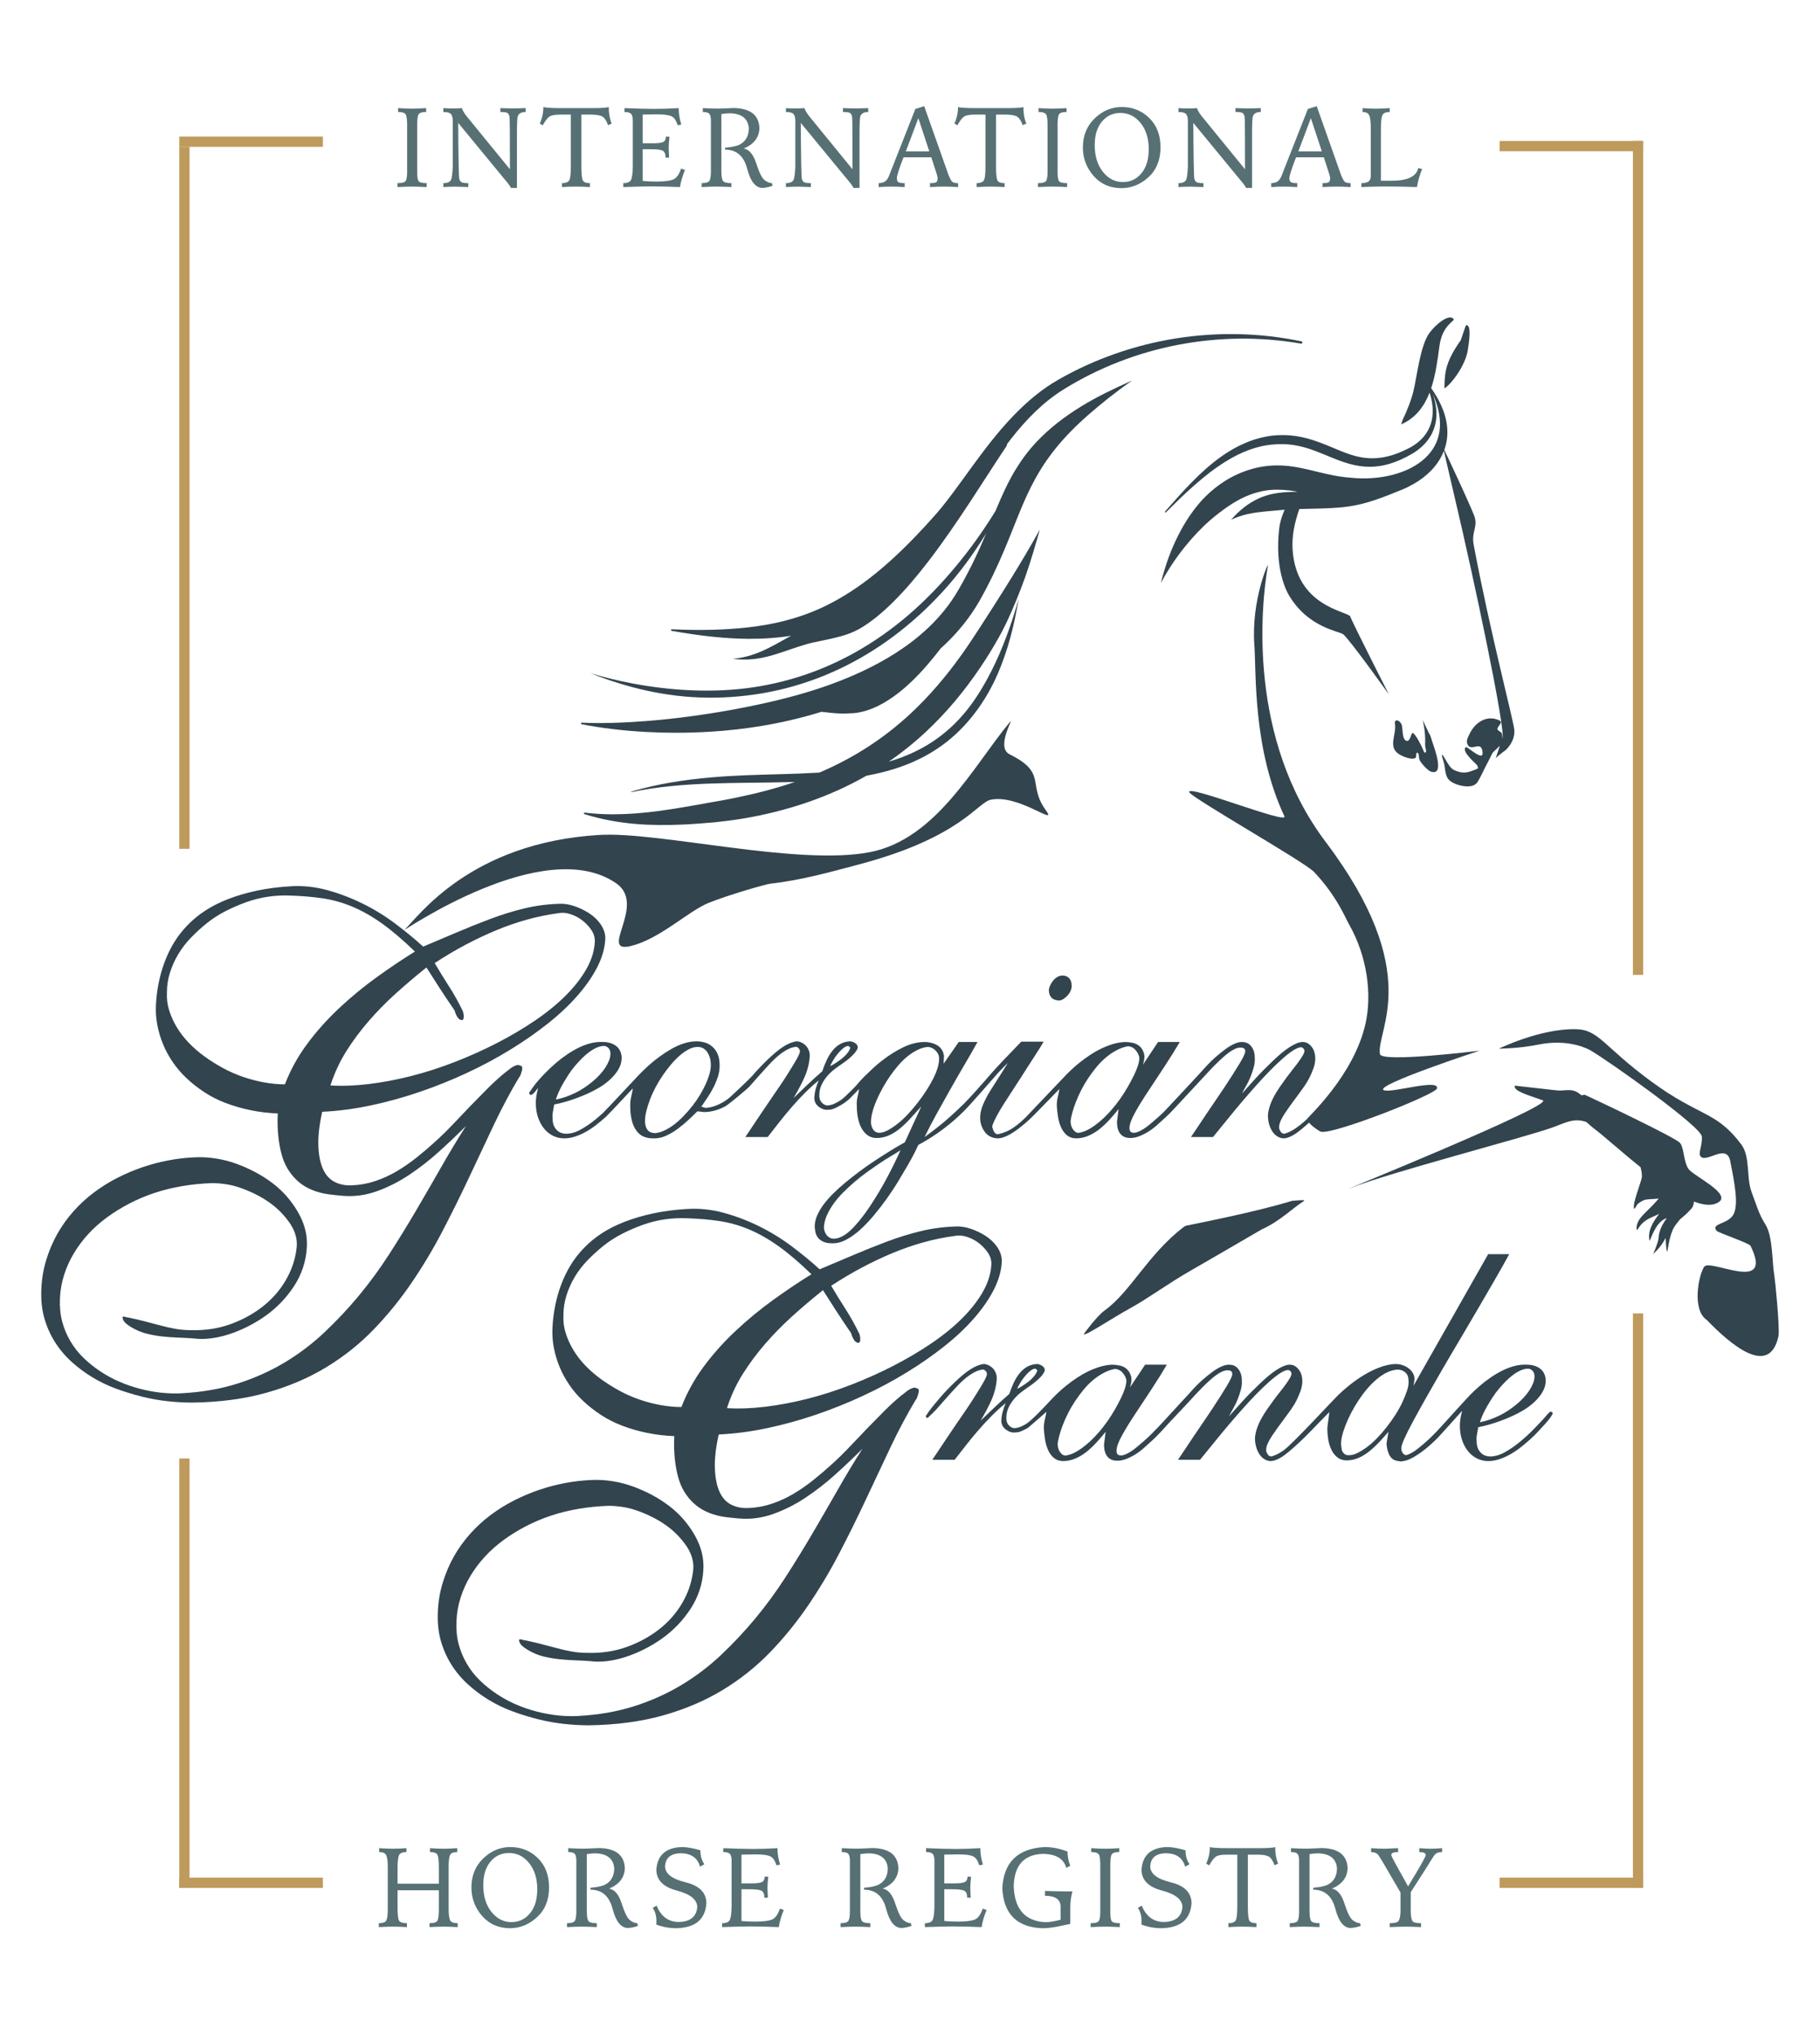 <svg xmlns="http://www.w3.org/2000/svg" xmlns:serif="http://www.serif.com/" id="International_Georgian_Grande_Horse_Registry_Logo" data-name="International Georgian Grande Horse Registry Logo" width="800" height="894.4" viewBox="0 0 800 894.4"><defs><style>      .cls-1 {        fill: #be9a5c;      }      .cls-1, .cls-2, .cls-3, .cls-4, .cls-5 {        stroke-width: 0px;      }      .cls-2, .cls-3 {        fill-rule: evenodd;      }      .cls-2, .cls-4 {        fill: #32444e;      }      .cls-3 {        fill: #577074;      }      .cls-5 {        fill: #fff;      }    </style></defs><rect class="cls-5" width="800" height="894.4"></rect><g id="Border"><rect class="cls-1" x="78.812" y="64.531" width="4.509" height="308.531"></rect><rect class="cls-1" x="78.812" y="641.013" width="4.509" height="188.725"></rect><rect class="cls-1" x="78.812" y="825.23" width="63.123" height="4.509"></rect><rect class="cls-1" x="717.773" y="577.246" width="4.509" height="252.493"></rect><rect class="cls-1" x="659.159" y="825.23" width="63.123" height="4.509"></rect><rect class="cls-1" x="717.773" y="61.955" width="4.509" height="366.501"></rect><rect class="cls-1" x="659.159" y="61.955" width="63.123" height="4.509"></rect><rect class="cls-1" x="78.812" y="60.023" width="63.123" height="4.509"></rect></g><g id="Registry"><path class="cls-3" d="M397.146,843.935c-1.14-.876-2.351-3.311-3.639-7.317-1.282-4.007-3.124-6.19-5.52-6.544,4.477-1.893,6.783-4.889,6.918-8.992-.245-5.733-3.993-8.683-11.24-8.844-.535,0-1.617.045-3.233.136-1.623.09-2.982.135-4.071.135-1.482,0-3.601-.078-6.351-.219v1.707c1.469,0,2.428.27,2.886.805.451.541.683,1.507.683,2.911v22.248c0,2.351-.251,3.819-.76,4.412-.502.593-1.617.889-3.343.889v1.713c2.796-.129,4.882-.2,6.254-.2,1.952,0,4.232.071,6.834.2v-1.713c-1.919,0-3.13-.303-3.639-.915-.503-.612-.754-2.139-.754-4.58v-24.862c.695-.116,1.366-.206,2.003-.258.631-.058,1.282-.09,1.952-.09,5.03.2,7.736,2.37,8.109,6.525,0,3.613-1.501,6.106-4.496,7.472-.715.245-1.494.464-2.332.651s-2.048.347-3.626.477l.026.857c5.018,0,8.251,2.802,9.707,8.412,1.456,5.61,3.729,8.419,6.802,8.419,1.63-.135,3.092-.451,4.374-.953l-.342-1.173c-.992,0-2.061-.438-3.201-1.307h0Z"></path><path class="cls-3" d="M488.057,840.624v-21.133c0-1.791.142-3.15.431-4.09.284-.934,1.449-1.404,3.504-1.404v-1.707c-2.345.161-4.393.245-6.132.245-1.99,0-4.058-.084-6.203-.245v1.707c2.081,0,3.265.496,3.549,1.481.29.986.431,2.338.431,4.065v20.933c0,1.681-.187,2.892-.554,3.652-.361.76-1.591,1.134-3.671,1.134v1.713c2.473-.129,4.625-.2,6.447-.2,1.565,0,3.691.071,6.377.2v-1.713c-2.1,0-3.323-.342-3.665-1.037-.341-.689-.515-1.894-.515-3.601l0.0 0Z"></path><path class="cls-3" d="M594.599,843.935c-1.14-.876-2.351-3.311-3.639-7.317-1.288-4.007-3.124-6.19-5.52-6.544,4.476-1.893,6.782-4.889,6.911-8.992-.245-5.733-3.987-8.683-11.233-8.844-.541,0-1.617.045-3.24.136-1.617.09-2.976.135-4.065.135-1.482,0-3.601-.078-6.351-.219v1.707c1.462,0,2.429.27,2.879.805.458.541.689,1.507.689,2.911v22.248c0,2.351-.258,3.819-.76,4.412s-1.623.889-3.35.889v1.713c2.802-.129,4.889-.2,6.254-.2,1.958,0,4.239.071,6.841.2v-1.713c-1.919,0-3.137-.303-3.639-.915-.503-.612-.76-2.139-.76-4.58v-24.862c.702-.116,1.372-.206,2.003-.258.638-.058,1.289-.09,1.958-.09,5.031.2,7.736,2.37,8.109,6.525,0,3.613-1.501,6.106-4.496,7.472-.715.245-1.494.464-2.332.651s-2.048.347-3.626.477l.026.857c5.011,0,8.251,2.802,9.707,8.412,1.456,5.61,3.723,8.419,6.802,8.419,1.63-.135,3.085-.451,4.374-.953l-.342-1.173c-.992,0-2.061-.438-3.201-1.307Z"></path><path class="cls-3" d="M428.573,843.613c-1.411.631-3.884.941-7.414.941-2.409,0-4.438-.084-6.08-.264v-13.951h3.414c2.622,0,4.386.206,5.295.612.902.405,1.353,1.449,1.353,3.13l1.565-.052c-.136-1.958-.2-3.414-.2-4.374,0-1.204.116-2.802.348-4.786l-1.546-.096c-.045,1.25-.47,2.061-1.282,2.428-.805.367-2.267.547-4.38.547h-4.567v-12.625c3.253-.071,5.314-.103,6.177-.103,3.195,0,5.372.296,6.538.882,1.159.586,2.042,1.888,2.647,3.91l1.61-.296c-.767-2.454-1.146-4.87-1.146-7.227-3.697.226-7.279.342-10.75.342-3.188,0-7.556-.116-13.088-.342v1.707c1.43,0,2.403.27,2.905.805.503.541.76,1.507.76,2.911v20.199c-.039,2.57-.251,4.444-.651,5.604-.4,1.166-1.578,1.746-3.53,1.746v1.713c5.816-.2,9.894-.296,12.238-.296,3.465,0,7.703.096,12.702.296.309-2.216,1.031-4.721,2.171-7.523l-1.707-.586c-.844,2.538-1.977,4.122-3.381,4.747l0.0 0Z"></path><path class="cls-3" d="M553.099,812.289h-13.166c-4.528,0-7.24-.168-8.129-.489,0,2.492-.535,4.915-1.591,7.278l1.295.754c1.056-1.868,2.003-3.118,2.834-3.749.831-.625,2.39-.94,4.689-.94h4.838v22.795c0,3.517-.284,5.616-.844,6.3-.561.683-1.585,1.024-3.066,1.024v1.713c2.409-.129,4.444-.2,6.106-.2,1.939,0,4.007.071,6.21.2v-1.713c-1.533,0-2.545-.335-3.034-1.011s-.728-2.782-.728-6.312v-22.795h4.541c2.357.032,3.981.354,4.863.966.876.612,1.649,1.835,2.319,3.678l1.584-.709c-.863-2.067-1.294-4.496-1.294-7.278-.779.322-3.253.489-7.427.489h-0Z"></path><path class="cls-3" d="M623.861,812.289v1.707c1.887,0,2.834.438,2.834,1.32,0,.715-2.589,5.301-7.768,13.752l-5.765-10.383c-1.076-2.004-1.61-3.144-1.61-3.42,0-.844.999-1.269,3.002-1.269v-1.707c-2.441.129-4.386.213-5.836.245-1.649,0-3.659-.084-6.035-.245v1.707c1.565.051,2.634.502,3.214,1.359.573.85,1.25,1.932,2.016,3.234l7.691,13.192v8.599c-.096,1.919-.386,3.214-.863,3.884-.483.67-1.765.999-3.852.999v1.713c2.886-.129,5.166-.2,6.841-.2,1.939,0,4.238.071,6.892.2v-1.713c-2.119,0-3.375-.315-3.774-.953-.4-.631-.651-1.913-.747-3.833v-8.844l5.984-9.307c2.183-3.53,3.613-5.803,4.303-6.815.683-1.005,1.848-1.514,3.491-1.514v-1.707c-1.778.161-3.472.245-5.082.245-1.366,0-3.014-.084-4.934-.245v0Z"></path><path class="cls-3" d="M459.335,831.098v2.126c4.573,0,6.86,1.61,6.86,4.837v5.688c-2.828.721-5.089,1.076-6.763,1.076-8.94-.522-13.558-5.836-13.848-15.949.29-9.056,4.509-13.745,12.65-14.074,5.829,0,9.327,2.061,10.48,6.184l1.733-1.024c-.779-1.81-1.185-3.871-1.218-6.184-3.375-1.32-6.744-1.977-10.112-1.977-11.774.651-17.958,6.692-18.544,18.126.573,11.298,6.428,17.146,17.565,17.539,2.035,0,4.244-.238,6.634-.709,2.383-.477,4.277-.863,5.675-1.173v-7.156c0-2.396.322-4.779.953-7.162h-3.762c-1.598,0-4.361-.052-8.303-.168Z"></path><path class="cls-3" d="M514.671,827.31c-6.055-1.481-9.076-3.826-9.076-7.034.193-3.749,2.492-5.668,6.885-5.765,4.56.064,7.388,2.029,8.476,5.887l1.907-1.05c-1.173-1.662-1.758-3.704-1.758-6.132-3.259-.947-5.971-1.417-8.135-1.417-7.001.226-10.737,3.523-11.214,9.894,0,4.573,3.002,7.646,8.992,9.217,5.99,1.572,8.992,4.013,8.992,7.317-.38,4.167-3.047,6.338-8.013,6.499-4.644,0-7.923-2.396-9.849-7.182l-1.733.999c1.089,1.533,1.636,3.459,1.636,5.765,0,.67-.019,1.192-.045,1.565,2.828,1.057,5.765,1.591,8.792,1.591,8.303-.18,12.708-3.82,13.211-10.918,0-4.676-3.021-7.755-9.069-9.237v0Z"></path></g><g id="Horse"><path class="cls-3" d="M301.418,827.31c-6.054-1.481-9.076-3.826-9.076-7.034.194-3.749,2.493-5.668,6.886-5.765,4.56.064,7.388,2.029,8.476,5.887l1.907-1.05c-1.173-1.662-1.758-3.704-1.758-6.132-3.26-.947-5.971-1.417-8.135-1.417-7.001.226-10.737,3.523-11.214,9.894,0,4.573,2.995,7.646,8.992,9.217,5.99,1.572,8.986,4.013,8.986,7.317-.373,4.167-3.04,6.338-8.006,6.499-4.644,0-7.923-2.396-9.849-7.182l-1.733.999c1.089,1.533,1.636,3.459,1.636,5.765,0,.67-.013,1.192-.045,1.565,2.828,1.057,5.765,1.591,8.792,1.591,8.303-.18,12.708-3.82,13.211-10.918,0-4.676-3.021-7.755-9.07-9.237l-0.0 0Z"></path><path class="cls-3" d="M339.421,843.613c-1.41.631-3.878.941-7.414.941-2.409,0-4.438-.084-6.081-.264v-13.951h3.42c2.622,0,4.38.206,5.288.612.902.405,1.353,1.449,1.353,3.13l1.565-.052c-.129-1.958-.2-3.414-.2-4.374,0-1.204.115-2.802.347-4.786l-1.539-.096c-.052,1.25-.477,2.061-1.282,2.428-.805.367-2.267.547-4.386.547h-4.567v-12.625c3.253-.071,5.314-.103,6.177-.103,3.195,0,5.372.296,6.538.882,1.159.586,2.048,1.888,2.647,3.91l1.61-.296c-.76-2.454-1.146-4.87-1.146-7.227-3.697.226-7.278.342-10.744.342-3.195,0-7.562-.116-13.095-.342v1.707c1.43,0,2.403.27,2.905.805.503.541.76,1.507.76,2.911v20.199c-.032,2.57-.251,4.444-.651,5.604-.399,1.166-1.572,1.746-3.529,1.746v1.713c5.816-.2,9.893-.296,12.238-.296,3.472,0,7.703.096,12.702.296.309-2.216,1.037-4.721,2.177-7.523l-1.714-.586c-.844,2.538-1.971,4.122-3.381,4.747l0.0 0Z"></path><path class="cls-3" d="M197.207,838.911v-18.66c0-2.345.2-3.975.599-4.889.4-.908,1.462-1.365,3.182-1.365v-1.707c-2.261.161-4.238.245-5.932.245-1.951,0-3.974-.084-6.055-.245v1.707c1.92,0,3.053.483,3.395,1.443s.509,2.866.509,5.713v6.744h-18.152v-7.182c0-2.28.18-3.968.528-5.069s1.482-1.649,3.382-1.649v-1.707c-2.113.161-4.129.245-6.029.245-1.713,0-3.697-.084-5.964-.245v1.707c1.758,0,2.834.56,3.214,1.688.38,1.12.573,2.782.573,4.979v18.247c0,2.429-.193,4.096-.573,4.998-.38.902-1.501,1.353-3.362,1.353v1.713c2.525-.129,4.56-.2,6.113-.2,1.758,0,3.839.071,6.248.2v-1.713c-2.035,0-3.227-.444-3.588-1.327-.361-.889-.541-2.712-.541-5.462v-7.691h18.152v8.155c0,2.577-.187,4.27-.561,5.095-.373.825-1.552,1.231-3.543,1.231v1.713c2.409-.129,4.496-.2,6.254-.2,1.533,0,3.575.071,6.132.2v-1.713c-1.855,0-2.982-.451-3.381-1.353s-.599-2.57-.599-4.998l-0.0 0Z"></path><path class="cls-3" d="M224.292,811.8c-4.464,0-8.425,1.662-11.884,4.992-3.459,3.33-5.191,7.594-5.191,12.792,0,4.721,1.565,8.882,4.689,12.483,3.13,3.594,7.24,5.398,12.335,5.398,4.451-.052,8.412-1.681,11.884-4.902,3.478-3.214,5.217-7.556,5.217-13.031,0-5.372-1.649-9.675-4.947-12.895-3.298-3.227-7.33-4.838-12.103-4.838h-0ZM232.974,840.901c-2.125,2.583-4.856,3.878-8.193,3.878-3.452,0-6.377-1.501-8.773-4.496-2.39-2.995-3.588-6.924-3.588-11.774,0-4.316,1.05-7.742,3.15-10.286,2.1-2.538,4.824-3.807,8.161-3.807,3.529,0,6.486,1.482,8.863,4.444,2.377,2.963,3.569,6.789,3.569,11.479,0,4.464-1.063,7.987-3.189,10.563v-0Z"></path><path class="cls-3" d="M276.903,843.935c-1.14-.876-2.351-3.311-3.639-7.317s-3.124-6.19-5.52-6.544c4.477-1.893,6.783-4.889,6.911-8.992-.245-5.733-3.987-8.683-11.233-8.844-.535,0-1.617.045-3.24.136-1.617.09-2.976.135-4.064.135-1.482,0-3.601-.078-6.351-.219v1.707c1.462,0,2.428.27,2.879.805.457.541.689,1.507.689,2.911v22.248c0,2.351-.251,3.819-.76,4.412-.503.593-1.617.889-3.343.889v1.713c2.796-.129,4.882-.2,6.248-.2,1.958,0,4.238.071,6.841.2v-1.713c-1.919,0-3.13-.303-3.639-.915-.502-.612-.753-2.139-.753-4.58v-24.862c.695-.116,1.365-.206,2.003-.258.631-.058,1.282-.09,1.951-.09,5.031.2,7.736,2.37,8.11,6.525,0,3.613-1.501,6.106-4.496,7.472-.715.245-1.494.464-2.332.651s-2.048.347-3.627.477l.026.857c5.011,0,8.251,2.802,9.707,8.412,1.456,5.61,3.73,8.419,6.802,8.419,1.63-.135,3.092-.451,4.374-.953l-.342-1.173c-.992,0-2.061-.438-3.201-1.307h0Z"></path></g><g id="Grande"><path class="cls-4" d="M433.371,543.282c-2.093-1.366-4.342-2.448-6.751-3.253-2.415-.805-4.669-1.121-6.757-.966-5.147.161-10.209.844-15.195,2.048-4.985,1.211-9.926,2.737-14.828,4.586-4.908,1.849-9.81,3.82-14.712,5.906-4.908,2.093-9.855,4.18-14.834,6.268-3.697-3.375-7.8-6.751-12.302-10.126s-9.282-6.306-14.345-8.805c-5.063-2.487-10.248-4.457-15.555-5.907-5.307-1.449-10.615-2.009-15.916-1.688-5.469.322-10.454.966-14.956,1.933-4.502.959-8.644,2.171-12.418,3.613-3.781,1.449-7.156,3.137-10.132,5.063-2.976,1.932-5.63,4.103-7.955,6.512-2.331,2.415-4.302,4.947-5.906,7.601-1.61,2.654-2.982,5.469-4.103,8.438-1.127,2.976-2.009,6.074-2.654,9.288-.644,3.214-1.05,6.428-1.204,9.642-.161,3.06.038,6.029.605,8.928.56,2.892,1.404,5.707,2.531,8.438,1.121,2.738,2.57,5.391,4.341,7.961,1.765,2.57,3.813,4.94,6.145,7.111,2.332,2.171,4.902,4.187,7.723,6.029,2.808,1.849,5.906,3.42,9.281,4.702,3.376,1.288,6.995,2.338,10.854,3.137,3.858.805,7.877,1.288,12.058,1.449-.161,3.697-.084,7.034.238,10.01.322,2.976.805,5.629,1.449,7.955.644,2.332,1.488,4.386,2.531,6.151,1.043,1.772,2.254,3.337,3.62,4.702,1.366,1.365,2.808,2.492,4.341,3.375,1.527.889,3.169,1.61,4.941,2.171,1.771.567,3.581.966,5.43,1.211,1.842.238,3.736.438,5.668.599,5.14.483,10.203-.161,15.188-1.932,4.985-1.765,9.771-4.174,14.351-7.233,4.586-3.053,8.966-6.467,13.146-10.248,4.18-3.775,8.116-7.51,11.82-11.214-3.704,5.791-7.356,11.858-10.976,18.209-3.62,6.351-7.317,12.741-11.092,19.169-3.781,6.435-7.716,12.825-11.819,19.176-4.103,6.351-8.522,12.38-13.262,18.087-4.747,5.713-9.81,11.091-15.195,16.161-5.391,5.063-11.259,9.481-17.604,13.262-6.358,3.775-13.23,6.834-20.624,9.166-7.394,2.325-15.517,3.736-24.354,4.219-2.898.161-5.874.077-8.927-.238-3.053-.328-6.145-.889-9.282-1.694-3.137-.805-6.19-1.849-9.165-3.13-2.976-1.289-5.784-2.815-8.438-4.586-2.654-1.771-5.108-3.736-7.356-5.906-2.255-2.171-4.187-4.625-5.79-7.356-1.61-2.738-2.815-5.63-3.62-8.683-.805-3.053-1.127-6.428-.96-10.125.155-3.536.76-6.957,1.804-10.254,1.05-3.292,2.454-6.428,4.226-9.404,1.765-2.97,3.858-5.791,6.267-8.438,2.415-2.654,5.147-5.101,8.199-7.356,3.053-2.255,6.351-4.303,9.887-6.152,3.536-1.848,7.24-3.413,11.098-4.702,3.858-1.288,7.916-2.293,12.173-3.014,4.264-.721,8.644-1.166,13.146-1.327,1.932,0,3.981.161,6.152.483,2.171.322,4.38.883,6.628,1.688,2.254.805,4.425,1.726,6.512,2.776,2.093,1.043,4.103,2.248,6.029,3.613,1.932,1.366,3.658,2.86,5.185,4.464,1.526,1.61,2.853,3.253,3.981,4.94,1.121,1.688,1.932,3.497,2.415,5.43.477,1.926.561,3.858.238,5.784-.644,4.825-2.254,9.411-4.824,13.745-2.57,4.342-5.906,8.122-10.01,11.337-4.096,3.214-8.798,5.79-14.106,7.716-5.308,1.932-11.092,2.815-17.365,2.654-2.409,0-4.741-.2-6.995-.599-2.248-.405-4.541-.927-6.873-1.572-2.332-.644-4.625-1.243-6.873-1.81-2.254-.56-4.502-1.082-6.75-1.565-.322,0-.605-.039-.844-.122-.245-.084-.522-.161-.844-.238-.322-.084-.567-.084-.728,0-.161.077-.238.2-.238.361.161.966.605,1.772,1.327,2.415.721.638,1.482,1.204,2.293,1.688,2.409,1.443,4.78,2.448,7.111,3.015,2.332.56,4.618.96,6.873,1.204,2.248.238,4.502.399,6.757.483,2.248.077,4.496.2,6.751.361,2.409.322,4.947.322,7.594,0,2.654-.322,5.346-.928,8.084-1.81,2.731-.883,5.462-2.01,8.199-3.376,2.731-1.365,5.34-2.937,7.839-4.702,2.486-1.771,4.779-3.742,6.872-5.913,2.087-2.164,3.981-4.541,5.668-7.111,1.688-2.57,3.014-5.307,3.974-8.199.966-2.892,1.527-5.868,1.688-8.921.161-2.737-.077-5.346-.721-7.839-.644-2.493-1.649-4.947-3.014-7.356-1.365-2.416-2.976-4.702-4.824-6.873s-3.981-4.18-6.389-6.029c-2.409-1.849-4.985-3.497-7.717-4.947-2.737-1.45-5.546-2.692-8.438-3.736-2.898-1.043-5.913-1.81-9.05-2.293-3.13-.483-6.228-.637-9.281-.483-3.704.161-7.478.605-11.337,1.327-3.858.721-7.678,1.733-11.453,3.014-3.78,1.289-7.478,2.86-11.098,4.702-3.613,1.848-7.034,3.981-10.248,6.389-3.22,2.415-6.19,5.147-8.921,8.199-2.738,3.06-5.108,6.357-7.118,9.894-2.009,3.536-3.659,7.394-4.94,11.575-1.288,4.18-2.016,8.599-2.171,13.262-.168,4.502.277,8.605,1.327,12.296,1.043,3.697,2.57,7.156,4.58,10.377,2.01,3.214,4.419,6.106,7.234,8.676,2.814,2.57,5.868,4.863,9.165,6.873,3.292,2.009,6.789,3.697,10.493,5.069,3.697,1.366,7.472,2.531,11.33,3.497,3.859.96,7.678,1.643,11.459,2.048,3.775.4,7.356.605,10.731.605,12.057-.167,22.95-1.61,32.682-4.341,9.719-2.738,18.486-6.473,26.286-11.214,7.794-4.747,14.744-10.293,20.856-16.644,6.113-6.351,11.658-13.178,16.644-20.496,4.979-7.317,9.527-14.911,13.623-22.795,4.103-7.871,8-15.755,11.697-23.632,3.697-7.878,7.317-15.555,10.853-23.034,3.536-7.472,7.234-14.428,11.092-20.856.322-.322.56-.76.728-1.327.155-.56.315-1.089.483-1.572.155-.477.2-.96.116-1.443-.084-.483-.361-.728-.844-.728-.483-.315-1.005-.4-1.565-.238-.567.161-1.127.4-1.688.721-.567.328-1.127.728-1.688,1.211-.567.477-1.089.883-1.572,1.204-2.57,2.087-5.101,4.38-7.594,6.872-2.492,2.493-4.985,5.024-7.478,7.594-2.493,2.577-5.024,5.23-7.594,7.961-2.577,2.738-5.23,5.346-7.961,7.839-2.731,2.492-5.507,4.863-8.322,7.111-2.808,2.255-5.707,4.264-8.676,6.029-2.982,1.771-6.113,3.22-9.411,4.341-3.292,1.127-6.712,1.771-10.248,1.932-2.892.161-5.469-.322-7.717-1.449-2.254-1.121-3.981-3.014-5.185-5.669-1.204-2.654-1.894-6.068-2.048-10.248-.161-4.18.399-9.166,1.688-14.956,6.911-.315,13.984-1.243,21.223-2.77,7.234-1.527,14.383-3.497,21.462-5.906,7.073-2.416,13.99-5.185,20.74-8.322,6.751-3.137,13.146-6.551,19.176-10.248,6.029-3.697,11.574-7.555,16.637-11.581,5.063-4.013,9.443-8.155,13.146-12.419,3.697-4.258,6.589-8.476,8.683-12.663,2.087-4.174,3.214-8.276,3.375-12.296,0-2.087-.644-4.103-1.932-6.029-1.289-1.932-2.976-3.575-5.063-4.947l0.0 0ZM309.289,600.679c-4.096,5.553-7.356,11.459-9.764,17.726-2.898,0-5.913-.277-9.044-.844-3.137-.56-6.235-1.359-9.288-2.409-3.053-1.043-5.99-2.332-8.798-3.858-2.815-1.526-5.514-3.214-8.084-5.063-2.57-1.849-4.902-3.859-6.995-6.036-2.087-2.164-3.859-4.457-5.301-6.872-1.449-2.409-2.577-4.902-3.375-7.472-.811-2.57-1.127-5.223-.966-7.961,0-2.892.438-5.746,1.327-8.561.883-2.808,2.087-5.507,3.613-8.077,1.527-2.57,3.381-4.985,5.546-7.24,2.177-2.248,4.503-4.374,6.995-6.39,2.493-2.009,5.224-3.775,8.199-5.301,2.976-1.526,6.029-2.853,9.166-3.981s6.351-1.932,9.649-2.415c3.291-.477,6.628-.638,10.009-.477,4.979.161,9.643.56,13.984,1.204,4.341.644,8.644,1.848,12.902,3.613,4.257,1.771,8.599,4.219,13.024,7.356,4.425,3.137,9.288,7.278,14.589,12.425-5.462,3.375-11.091,7.15-16.882,11.33-5.784,4.186-11.291,8.728-16.515,13.63-5.23,4.901-9.887,10.125-13.99,15.671l0.0 0ZM432.167,567.52c-2.255,4.019-5.308,7.961-9.166,11.82s-8.406,7.556-13.63,11.092-10.815,6.834-16.76,9.887c-5.952,3.06-12.142,5.829-18.57,8.322-6.428,2.492-12.824,4.548-19.169,6.151-6.358,1.61-12.541,2.77-18.57,3.497-6.029.721-11.62.928-16.766.599,1.772-5.462,4.103-10.486,6.995-15.072,2.899-4.58,6.152-8.96,9.771-13.14,3.613-4.18,7.556-8.2,11.813-12.064,4.258-3.858,8.805-7.716,13.63-11.575,1.926,3.06,3.858,6.074,5.784,9.044,1.932,2.982,3.942,5.997,6.029,9.043.322.329.567.767.728,1.327.155.567.361,1.089.599,1.572.245.483.522.927.844,1.327.322.399.805.683,1.449.844.322,0,.561-.122.721-.361.161-.245.245-.605.245-1.089s-.045-.966-.122-1.45c-.084-.476-.206-.876-.361-1.204-1.771-3.697-3.742-7.233-5.906-10.608-2.171-3.375-4.309-6.834-6.396-10.37,4.663-3.053,9.204-5.745,13.63-8.077,4.418-2.332,8.837-4.425,13.262-6.274,4.419-1.848,8.921-3.413,13.507-4.702,4.58-1.288,9.282-2.248,14.106-2.892,1.603-.322,3.375-.161,5.307.483,1.926.644,3.652,1.565,5.185,2.77,1.527,1.204,2.808,2.577,3.859,4.103,1.043,1.526,1.565,3.175,1.565,4.94-.161,4.019-1.366,8.045-3.613,12.057Z"></path><path class="cls-2" d="M681.89,620.466c-.387,0-.702.122-.941.361l-.651.65c-.869,1.063-1.804,2.12-2.815,3.182-1.017,1.063-2.029,2.12-3.04,3.182-1.011,1.057-2.074,2.093-3.182,3.105-1.108,1.011-2.216,1.977-3.324,2.892-1.108.915-2.241,1.758-3.394,2.531-1.159.773-2.267,1.443-3.323,2.023-1.063.58-2.126,1.011-3.182,1.301-1.063.289-2.074.431-3.04.431-.676,0-1.372-.116-2.093-.361-.721-.238-1.372-.651-1.951-1.231-.58-.573-1.037-1.275-1.372-2.093-.342-.818-.509-1.855-.509-3.104-.097-.966-.052-1.932.148-2.892.187-.966.38-2.029.573-3.182,1.546-.29,3.156-.677,4.844-1.16,1.688-.477,3.375-1.031,5.063-1.661,1.681-.625,3.324-1.301,4.915-2.023,1.591-.721,3.13-1.52,4.625-2.383,1.494-.869,2.84-1.81,4.051-2.821,1.199-1.011,2.261-2.074,3.176-3.182.915-1.108,1.642-2.261,2.171-3.471.528-1.198.792-2.48.792-3.826,0-.869-.168-1.739-.503-2.602-.341-.87-.844-1.617-1.52-2.242-.676-.625-1.54-1.133-2.602-1.52-1.063-.38-2.261-.58-3.613-.58-1.83-.09-3.665.097-5.495.58-1.829.483-3.613,1.159-5.346,2.023-1.733.869-3.446,1.881-5.133,3.04-1.688,1.153-3.253,2.358-4.696,3.614-1.449,1.249-2.821,2.531-4.122,3.832-1.301,1.301-11.491,12.554-12.361,13.514-.869.966-1.758,1.932-2.673,2.892-.921.966-1.862,1.907-2.821,2.821-.966.915-1.932,1.784-2.892,2.603-.966.818-1.881,1.565-2.744,2.241-.869.676-1.713,1.224-2.531,1.662-.818.431-1.565.747-2.241.94-.29,0-.554-.077-.799-.219-.238-.148-.457-.335-.644-.58-.2-.238-.368-.528-.509-.87-.148-.335-.219-.695-.219-1.082-.096-.766.316-2.19,1.231-4.264.915-2.074,2.19-4.624,3.833-7.665,1.636-3.034,3.543-6.48,5.707-10.332,2.171-3.858,4.483-7.904,6.943-12.148,2.454-4.239,5.037-8.625,7.736-13.153,2.692-4.528,5.346-9.037,7.948-13.52,2.603-4.483,5.108-8.792,7.517-12.934,2.409-4.148,4.58-8,6.506-11.568h-9.25l-32.818,57.829c.09-.58.193-1.16.289-1.739.09-.573.142-1.102.142-1.585-.097-.966-.412-1.829-.941-2.602s-1.179-1.424-1.951-1.952c-.773-.528-1.61-.94-2.532-1.23-.915-.29-1.804-.438-2.673-.438-2.312,0-4.889.56-7.736,1.668-2.84,1.108-5.732,2.647-8.67,4.625-2.944,1.977-5.855,4.335-8.747,7.085-2.505,2.377-20.24,21.699-24.289,24.573-1.831,1.299-3.613,2.197-5.346,2.673-.29,0-.579-.071-.869-.213-.29-.148-.528-.361-.721-.651-.193-.289-.361-.605-.509-.94-.142-.335-.219-.651-.219-.941,0-.96.245-1.977.728-3.034.483-1.063,1.108-2.171,1.881-3.33.767-1.153,1.61-2.357,2.525-3.613.915-1.25,1.855-2.531,2.821-3.833.96-1.301,1.926-2.621,2.892-3.974.96-1.346,1.81-2.744,2.531-4.193.721-1.443,1.32-2.866,1.804-4.264.483-1.398.728-2.814.728-4.264,0-.869-.122-1.707-.367-2.531-.238-.818-.599-1.565-1.082-2.241-.483-.67-1.062-1.224-1.733-1.662-.676-.431-1.449-.651-2.312-.651-.87,0-1.81.219-2.821.651-1.011.438-2.074,1.011-3.182,1.739-1.108.721-2.267,1.591-3.472,2.603-1.204,1.011-2.409,2.093-3.613,3.253-1.204,1.153-2.435,2.357-3.684,3.613-1.256,1.25-2.461,2.506-3.613,3.755-1.16,1.256-2.267,2.487-3.324,3.691-1.062,1.204-2.074,2.338-3.04,3.394.579-1.153,1.23-2.357,1.951-3.613.728-1.25,1.353-2.55,1.881-3.903.528-1.346.985-2.724,1.372-4.122.387-1.392.528-2.77.438-4.116,0-1.256-.174-2.313-.509-3.182-.335-.869-.773-1.591-1.301-2.171-.528-.58-1.108-.986-1.733-1.23-.631-.239-1.327-.361-2.1-.361-1.063,0-2.216.29-3.466.87-1.256.58-2.531,1.352-3.833,2.312-1.301.966-2.654,2.049-4.051,3.253s-2.718,2.486-3.974,3.832c-1.25,1.353-2.454,2.673-3.613,3.974-1.16,1.301-8.264,8.966-9.179,9.978-.921,1.011-1.881,2.048-2.892,3.104-1.011,1.063-2.048,2.126-3.111,3.182-1.057,1.063-2.119,2.048-3.176,2.963-1.063.921-2.074,1.784-3.04,2.603-.96.825-1.9,1.52-2.814,2.1-.921.573-1.739,1.011-2.461,1.301-.721.29-1.372.432-1.952.432-.193,0-.386-.026-.58-.071-.193-.045-.386-.122-.579-.219-.193-.097-.361-.29-.502-.58-.148-.29-.219-.67-.219-1.153,0-.87.219-1.881.651-3.034.438-1.159,1.037-2.435,1.81-3.832.767-1.398,1.661-2.918,2.673-4.554,1.011-1.642,2.1-3.33,3.253-5.063,1.16-1.733,2.338-3.517,3.543-5.346,1.204-1.83,2.409-3.665,3.613-5.495,1.205-1.829,2.364-3.639,3.472-5.423,1.108-1.784,2.139-3.491,3.105-5.134h-9.539l-6.647,9.978c.67-2.023.811-3.685.431-4.985-.387-1.301-1.011-2.338-1.881-3.111-.87-.767-1.907-1.276-3.111-1.52-1.204-.239-2.332-.361-3.395-.361-1.829.097-3.613.412-5.346.941-1.739.535-3.452,1.211-5.133,2.023-1.688.825-3.324,1.765-4.915,2.821-1.591,1.062-3.111,2.171-4.554,3.323-1.449,1.159-2.795,2.338-4.051,3.543-1.25,1.211-2.409,2.39-3.465,3.543-1.063,1.159-7.109,7.706-9.907,9.617-.804.549-1.661.985-2.531,1.372-.863.386-1.829.625-2.892.721-.483,0-.934-.116-1.372-.361-.431-.238-.844-.58-1.23-1.011-.387-.431-.651-.915-.793-1.449-.142-.528-.219-1.031-.219-1.514,0-1.739.315-3.279.94-4.625.625-1.353,1.424-2.603,2.39-3.762.96-1.159,2.068-2.216,3.324-3.182,1.249-.96,2.602-1.926,4.045-2.892.966-.67,1.829-1.346,2.602-2.023.773-.67,1.424-1.301,1.952-1.881.528-.573.94-1.127,1.23-1.662.29-.528.431-.888.431-1.082,0-.386-.096-.747-.29-1.082-.193-.341-.483-.631-.863-.869-.386-.238-.773-.431-1.159-.58-.387-.142-.773-.219-1.153-.219-1.643.096-3.086.509-4.342,1.23-1.249.721-2.357,1.688-3.323,2.892s-1.804,2.583-2.531,4.122c-.721,1.539-1.372,3.182-1.951,4.915-2.119,1.829-4.213,3.736-6.287,5.713-2.074,1.971-4.167,3.974-6.287,5.997.96-1.636,1.855-3.227,2.673-4.773.818-1.54,1.539-3.034,2.164-4.476.631-1.449,1.134-2.944,1.52-4.483.386-1.546.625-3.13.721-4.773,0-.96-.168-1.83-.502-2.603-.342-.773-.773-1.423-1.301-1.951-.535-.528-1.159-.96-1.881-1.301-.721-.335-1.424-.509-2.093-.509-.87.096-1.784.341-2.75.728-.966.386-1.977.915-3.034,1.591-1.063.67-2.171,1.494-3.324,2.454-1.159.966-2.319,2.003-3.471,3.111-1.16,1.108-2.313,2.261-3.472,3.466-1.153,1.211-2.287,2.46-3.395,3.761-1.108,1.301-2.171,2.577-3.182,3.833-1.011,1.25-1.906,2.506-2.673,3.755-.193.097-.193.29,0,.58s.386.431.579.431c.187-.09.406-.264.651-.502l.651-.651c.863-.773,1.752-1.662,2.673-2.673.915-1.011,1.829-2.049,2.744-3.111.915-1.063,1.881-2.145,2.892-3.253,1.011-1.108,2.004-2.19,2.963-3.253.966-1.057,1.951-2.048,2.963-2.963,1.018-.915,2.003-1.713,2.969-2.383.96-.676,1.926-1.23,2.886-1.668.967-.431,1.881-.696,2.75-.792.29-.097.554-.071.792.071.238.148.458.315.651.509.194.193.342.412.438.651.09.238.142.503.142.792,0,.387-.238,1.063-.721,2.023-.483.966-1.134,2.125-1.952,3.472-.818,1.352-1.758,2.873-2.821,4.554-1.062,1.688-2.215,3.446-3.465,5.275-1.256,1.836-2.557,3.736-3.91,5.713-1.347,1.977-2.673,3.929-3.974,5.855-1.301,1.926-2.551,3.807-3.755,5.636-1.211,1.835-2.338,3.523-3.401,5.063h9.829c1.642-2.119,3.35-4.316,5.133-6.577,1.784-2.267,3.614-4.483,5.495-6.653s3.807-4.239,5.784-6.216c1.971-1.971,3.974-3.781,5.997-5.423-.483,1.159-.889,2.319-1.224,3.472-.342,1.159-.561,2.364-.651,3.613-.097.869,0,1.662.29,2.383.283.728.741,1.352,1.372,1.881.625.535,1.32.94,2.093,1.23s1.591.387,2.461.29c.58,0,1.179-.096,1.804-.29.625-.193,3.235-1.382,3.833-1.881,2.72-2.27,7.665-6.647,7.955-6.937-.2,1.153-.438,2.338-.728,3.543-.29,1.204-.431,2.435-.431,3.684.097,1.739.29,3.472.58,5.205.29,1.739.767,3.304,1.443,4.702.676,1.398,1.539,2.505,2.602,3.323s2.364,1.231,3.903,1.231c1.83,0,3.639-.387,5.423-1.16,1.784-.766,3.446-1.784,4.985-3.034,1.54-1.256,3.015-2.654,4.412-4.193,1.391-1.54,2.673-3.034,3.833-4.483-.097.966-.219,1.907-.361,2.821-.148.915-.271,1.855-.368,2.815,0,1.063.122,2.055.368,2.963.238.921.625,1.694,1.153,2.319.528.625,1.159,1.082,1.881,1.372s1.565.431,2.531.431c1.153,0,2.383-.238,3.684-.721,1.301-.483,2.622-1.134,3.975-1.951,1.352-.818,2.673-1.81,3.974-2.963,1.301-1.159,2.583-2.312,3.833-3.471,1.249-1.153,2.434-2.332,3.543-3.543,1.108-1.204,2.099-2.287,2.963-3.253.869-.96,8.025-8.502,9.037-9.61,1.011-1.108,2.048-2.242,3.111-3.401,1.057-1.153,2.119-2.261,3.176-3.323,1.063-1.057,2.1-2.048,3.111-2.963,1.011-.915,1.971-1.713,2.892-2.383.915-.676,1.804-1.204,2.673-1.591.87-.386,1.636-.58,2.313-.58.483,0,.869.052,1.159.142.29.096.502.219.651.361.142.148.238.315.29.509.045.193.071.432.071.721,0,.387-.219,1.037-.651,1.952-.438.921-1.063,2.048-1.881,3.401-.818,1.347-1.758,2.866-2.821,4.554s-2.216,3.466-3.466,5.346c-1.256,1.881-2.557,3.807-3.903,5.784-1.352,1.977-2.679,3.929-3.981,5.855-1.301,1.926-2.551,3.807-3.755,5.636-1.204,1.835-2.338,3.523-3.401,5.063h9.687c.773-.966,1.83-2.267,3.182-3.903,1.346-1.636,2.84-3.472,4.483-5.494,1.636-2.023,3.42-4.168,5.346-6.435,1.926-2.261,3.877-4.502,5.855-6.718,1.977-2.222,3.929-4.316,5.855-6.293,1.926-1.971,3.781-3.755,5.565-5.346,1.784-1.591,3.375-2.84,4.773-3.762,1.398-.915,2.577-1.417,3.543-1.52.387,0,.747.174,1.082.509.342.342.509.702.509,1.083,0,.483-.219,1.114-.651,1.881-.431.773-1.011,1.661-1.733,2.673-.728,1.011-1.572,2.126-2.531,3.33-.966,1.204-1.932,2.454-2.892,3.755-.966,1.301-1.932,2.654-2.892,4.052-.966,1.398-1.83,2.795-2.602,4.186-.773,1.404-1.398,2.821-1.881,4.27-.483,1.443-.773,2.841-.869,4.193,0,1.153.148,2.332.438,3.536.29,1.211.741,2.312,1.372,3.33.625,1.011,1.398,1.804,2.312,2.383.915.58,1.855.87,2.821.87.767,0,1.707-.245,2.815-.728,1.108-.476,2.267-1.178,3.472-2.093,1.204-.915,2.461-1.952,3.761-3.111,1.301-1.153,2.603-2.357,3.904-3.613,1.301-1.25,2.531-2.48,3.684-3.685,1.159-1.204,7.807-8.025,8.097-8.315-.097,1.159-.245,2.364-.431,3.613-.2,1.256-.342,2.461-.438,3.62,0,1.443.122,2.963.361,4.554.245,1.591.676,3.086,1.301,4.477.625,1.404,1.468,2.557,2.531,3.471,1.063.915,2.409,1.424,4.051,1.52,1.926,0,3.729-.361,5.417-1.089,1.688-.721,3.305-1.707,4.844-2.963,1.54-1.25,3.014-2.621,4.412-4.116,1.391-1.494,2.718-2.963,3.974-4.412-.097.483-.194,1.011-.29,1.591-.097.58-.193,1.159-.29,1.733-.097.579-.168,1.062-.219,1.449-.045.386-.071.676-.071.863.193,1.449.458,2.628.799,3.543.335.921.766,1.662,1.301,2.241.528.58,1.127.967,1.804,1.16s1.398.335,2.171.431c.773,0,1.636-.142,2.603-.431.96-.29,1.997-.747,3.111-1.378,1.102-.625,2.261-1.372,3.466-2.235,1.204-.87,2.409-1.83,3.613-2.893,1.204-1.062,2.39-2.171,3.543-3.323,1.159-1.159,10.46-11.613,10.847-12-.29,1.057-.535,2.145-.728,3.253-.194,1.108-.29,2.19-.29,3.253,0,2.312.315,4.406.941,6.286.625,1.881,1.494,3.517,2.602,4.915,1.108,1.398,2.435,2.487,3.981,3.253,1.54.773,3.176,1.16,4.915,1.16,1.539,0,3.079-.245,4.625-.728,1.539-.476,3.104-1.153,4.696-2.022,1.591-.87,3.13-1.881,4.631-3.034,1.488-1.159,2.937-2.364,4.335-3.613,1.398-1.256,2.673-2.506,3.833-3.762,1.153-1.249,2.19-2.383,3.105-3.394.915-1.011,1.642-1.907,2.171-2.68.528-.766.844-1.301.94-1.584.097-.193.045-.386-.148-.58-.193-.193-.335-.289-.431-.289l-.001-0ZM651.745,621.838c.528-1.204,1.159-2.435,1.881-3.684s1.52-2.55,2.39-3.903c.863-1.352,1.804-2.628,2.815-3.833s2.048-2.338,3.111-3.394c1.056-1.063,2.138-2.003,3.253-2.821,1.108-.818,2.216-1.469,3.323-1.952,1.108-.483,2.19-.721,3.253-.721.29,0,.625.097,1.011.29.387.193.696.431.941.721.238.29.431.625.579,1.011.142.386.213.818.213,1.301,0,.966-.193,1.951-.573,2.963-.386,1.011-.921,2.048-1.591,3.111-.676,1.056-1.494,2.119-2.461,3.176-.966,1.062-2.023,2.074-3.182,3.04-1.153.96-2.383,1.881-3.684,2.744-1.301.869-2.654,1.642-4.045,2.312-1.398.677-2.802,1.256-4.193,1.739-1.398.483-2.821.863-4.264,1.153.283-.96.695-2.049,1.224-3.253l-0-0ZM448.27,608.106c.573-1.011,1.249-1.997,2.022-2.963.767-.966,1.591-1.81,2.454-2.532.87-.721,1.642-1.082,2.313-1.082.193.097.386.213.579.361.193.142.29.316.29.503-.193.773-.676,1.617-1.443,2.531-.773.915-1.642,1.733-2.602,2.461-.966.721-1.907,1.372-2.821,1.951-.915.573-1.565.915-1.952,1.011.193-.483.58-1.23,1.16-2.241ZM486.723,624.73c-1.256,1.784-2.603,3.497-4.052,5.133-1.443,1.636-2.937,3.13-4.476,4.483-1.546,1.346-3.111,2.505-4.702,3.465-1.591.966-3.201,1.591-4.843,1.881-.58.096-1.108-.026-1.591-.361-.483-.335-.889-.773-1.224-1.301-.342-.528-.58-1.108-.728-1.733-.142-.631-.213-1.179-.213-1.662.09-.966.335-2.171.721-3.62.387-1.443.889-2.982,1.52-4.625.625-1.636,1.391-3.369,2.312-5.204.915-1.83,1.952-3.614,3.105-5.346,1.159-1.739,2.389-3.401,3.691-4.992,1.301-1.591,2.692-3.008,4.187-4.264,1.494-1.25,3.06-2.313,4.702-3.176,1.636-.87,3.272-1.449,4.915-1.739.579,0,1.179.148,1.81.431.625.29,1.179.728,1.662,1.308.477.573.863,1.178,1.153,1.804.29.625.438,1.178.438,1.661,0,.87-.2,1.933-.579,3.182-.387,1.25-.967,2.673-1.733,4.264-.773,1.591-1.668,3.279-2.68,5.063-1.011,1.784-2.145,3.562-3.394,5.346v-0ZM613.433,621.696c-1.204,1.874-2.48,3.684-3.826,5.417-1.353,1.739-2.777,3.375-4.264,4.921-1.501,1.54-2.989,2.866-4.483,3.974-1.494,1.108-2.944,1.997-4.335,2.673-1.404.676-2.724.966-3.981.869-.58,0-1.063-.148-1.443-.438-.387-.29-.702-.625-.941-1.011-.245-.386-.386-.844-.431-1.372-.052-.528-.122-1.037-.219-1.52-.096-1.057.019-2.332.361-3.826.335-1.494.844-3.111,1.52-4.843.67-1.739,1.494-3.543,2.454-5.424.967-1.881,2.048-3.736,3.253-5.565,1.205-1.83,2.48-3.543,3.833-5.134,1.347-1.591,2.77-3.008,4.264-4.264,1.494-1.249,2.989-2.241,4.483-2.963s3.008-1.134,4.554-1.23c.869,0,1.61.142,2.241.431.625.29,1.153.676,1.591,1.159.432.483.722,1.011.863,1.591.148.579.219,1.204.219,1.881.097,1.153-.122,2.525-.65,4.116-.528,1.591-1.204,3.279-2.023,5.063-.818,1.784-1.836,3.613-3.04,5.494l-0-0Z"></path></g><g id="Georgian"><path class="cls-4" d="M259.074,401.455c-2.093-1.366-4.341-2.448-6.751-3.253-2.415-.805-4.669-1.127-6.757-.966-5.147.161-10.209.844-15.188,2.048-4.985,1.205-9.932,2.738-14.834,4.586-4.908,1.849-9.81,3.819-14.712,5.906-4.908,2.093-9.848,4.181-14.834,6.267-3.697-3.375-7.8-6.75-12.296-10.125-4.502-3.375-9.288-6.312-14.351-8.805-5.063-2.49-10.248-4.46-15.555-5.908-5.307-1.446-10.615-2.008-15.916-1.688-5.469.324-10.454.965-14.956,1.929s-8.644,2.171-12.418,3.618c-3.781,1.443-7.156,3.137-10.126,5.064-2.982,1.932-5.63,4.103-7.961,6.512-2.332,2.415-4.303,4.947-5.907,7.594-1.61,2.654-2.976,5.469-4.103,8.445-1.127,2.976-2.009,6.068-2.654,9.281-.644,3.221-1.043,6.435-1.204,9.649-.161,3.06.039,6.029.605,8.921.56,2.899,1.404,5.713,2.531,8.445,1.121,2.737,2.57,5.391,4.341,7.961,1.765,2.57,3.82,4.941,6.152,7.111,2.325,2.171,4.901,4.18,7.716,6.029,2.808,1.849,5.906,3.42,9.282,4.702,3.375,1.289,6.995,2.332,10.853,3.137,3.858.805,7.877,1.288,12.058,1.449-.161,3.697-.084,7.034.245,10.003.315,2.982.799,5.63,1.443,7.961.644,2.331,1.488,4.38,2.531,6.151,1.05,1.771,2.255,3.337,3.62,4.702,1.366,1.366,2.815,2.493,4.342,3.375,1.526.883,3.176,1.61,4.947,2.171,1.765.567,3.575.966,5.423,1.204,1.849.245,3.736.444,5.669.605,5.14.483,10.209-.161,15.194-1.933,4.979-1.765,9.765-4.174,14.345-7.233,4.586-3.053,8.966-6.473,13.146-10.248,4.181-3.775,8.116-7.517,11.82-11.214-3.704,5.784-7.356,11.858-10.976,18.209-3.62,6.351-7.317,12.741-11.092,19.169-3.78,6.435-7.716,12.824-11.819,19.175-4.096,6.351-8.522,12.38-13.262,18.087-4.747,5.707-9.81,11.092-15.195,16.154-5.391,5.069-11.253,9.488-17.604,13.269-6.357,3.775-13.23,6.827-20.618,9.165-7.401,2.325-15.523,3.736-24.36,4.219-2.892.154-5.874.077-8.921-.245-3.06-.322-6.151-.883-9.288-1.688-3.137-.805-6.19-1.848-9.166-3.137-2.976-1.288-5.784-2.808-8.438-4.58-2.654-1.771-5.107-3.736-7.356-5.906-2.254-2.171-4.187-4.625-5.79-7.356-1.61-2.737-2.815-5.629-3.613-8.682-.812-3.06-1.127-6.428-.966-10.132.154-3.53.76-6.95,1.81-10.248,1.043-3.292,2.447-6.428,4.219-9.404,1.765-2.976,3.858-5.79,6.267-8.444,2.415-2.647,5.147-5.101,8.2-7.356,3.053-2.248,6.351-4.296,9.893-6.145,3.53-1.849,7.234-3.414,11.092-4.702,3.858-1.289,7.916-2.293,12.18-3.014,4.257-.728,8.637-1.166,13.14-1.327,1.932,0,3.981.161,6.152.483,2.171.322,4.38.883,6.634,1.688,2.248.805,4.419,1.726,6.505,2.77,2.093,1.05,4.103,2.254,6.036,3.62,1.926,1.366,3.652,2.853,5.185,4.464,1.527,1.604,2.847,3.253,3.974,4.94,1.127,1.688,1.932,3.498,2.416,5.424.483,1.932.56,3.858.238,5.79-.644,4.824-2.254,9.404-4.824,13.745s-5.906,8.122-10.009,11.336c-4.097,3.214-8.799,5.791-14.106,7.717-5.301,1.932-11.092,2.815-17.365,2.654-2.409,0-4.741-.206-6.988-.605-2.255-.4-4.548-.921-6.873-1.565-2.338-.644-4.625-1.25-6.879-1.81-2.248-.567-4.502-1.082-6.751-1.565-.322,0-.605-.045-.844-.122-.238-.084-.522-.161-.844-.238-.322-.084-.567-.084-.721,0-.161.077-.245.2-.245.361.161.966.605,1.765,1.327,2.409.721.644,1.488,1.204,2.293,1.688,2.409,1.449,4.78,2.454,7.111,3.014,2.331.567,4.625.966,6.873,1.211,2.255.238,4.502.4,6.757.483,2.248.078,4.496.2,6.75.361,2.415.316,4.947.316,7.6,0,2.647-.328,5.34-.927,8.077-1.81,2.731-.889,5.462-2.016,8.199-3.375,2.731-1.372,5.34-2.937,7.839-4.708,2.486-1.765,4.779-3.736,6.873-5.907,2.087-2.171,3.981-4.541,5.668-7.111s3.015-5.307,3.975-8.199c.966-2.899,1.526-5.868,1.694-8.928.154-2.731-.084-5.34-.728-7.832-.644-2.493-1.649-4.947-3.015-7.356-1.365-2.415-2.976-4.708-4.824-6.879s-3.974-4.174-6.389-6.029c-2.409-1.842-4.985-3.491-7.717-4.94-2.737-1.449-5.546-2.692-8.438-3.736-2.898-1.05-5.913-1.81-9.044-2.293-3.137-.483-6.235-.644-9.288-.483-3.697.161-7.478.599-11.337,1.327-3.858.721-7.678,1.726-11.452,3.014-3.781,1.288-7.478,2.854-11.098,4.702-3.613,1.849-7.034,3.981-10.248,6.39-3.214,2.415-6.19,5.146-8.921,8.199-2.738,3.06-5.108,6.357-7.118,9.887-2.009,3.543-3.658,7.401-4.94,11.581-1.288,4.18-2.016,8.599-2.171,13.262-.161,4.502.277,8.599,1.327,12.296,1.044,3.697,2.57,7.156,4.58,10.37,2.01,3.214,4.419,6.113,7.234,8.683,2.815,2.57,5.868,4.863,9.165,6.872,3.298,2.01,6.789,3.697,10.493,5.069,3.697,1.359,7.478,2.532,11.337,3.498,3.858.96,7.671,1.642,11.452,2.048,3.775.4,7.356.599,10.731.599,12.057-.161,22.95-1.604,32.682-4.341,9.726-2.731,18.486-6.473,26.286-11.214,7.794-4.741,14.75-10.286,20.856-16.638,6.113-6.351,11.658-13.185,16.644-20.502,4.979-7.311,9.527-14.911,13.623-22.789,4.103-7.878,8-15.755,11.697-23.633,3.697-7.877,7.317-15.555,10.853-23.033,3.536-7.478,7.234-14.428,11.092-20.863.322-.316.567-.76.728-1.32.155-.567.322-1.089.483-1.572.155-.483.2-.966.116-1.443-.077-.483-.361-.728-.844-.728-.483-.322-1.005-.399-1.565-.238-.567.161-1.127.4-1.688.721-.567.322-1.127.721-1.688,1.204-.567.483-1.088.889-1.565,1.204-2.577,2.093-5.108,4.387-7.601,6.873-2.492,2.499-4.985,5.031-7.478,7.6-2.493,2.57-5.024,5.224-7.594,7.961-2.576,2.731-5.224,5.346-7.961,7.832-2.731,2.499-5.507,4.869-8.316,7.118-2.814,2.254-5.713,4.264-8.682,6.029-2.976,1.772-6.113,3.221-9.404,4.341-3.298,1.127-6.718,1.772-10.254,1.926-2.892.168-5.469-.315-7.717-1.443-2.254-1.127-3.981-3.014-5.185-5.668s-1.893-6.068-2.048-10.248c-.161-4.18.4-9.165,1.688-14.956,6.911-.322,13.99-1.243,21.223-2.77,7.234-1.526,14.383-3.497,21.462-5.913,7.072-2.409,13.99-5.185,20.74-8.315,6.757-3.137,13.146-6.551,19.175-10.254,6.029-3.697,11.574-7.556,16.638-11.575,5.063-4.019,9.443-8.154,13.146-12.418,3.697-4.258,6.589-8.476,8.682-12.663,2.087-4.181,3.214-8.277,3.375-12.296,0-2.087-.644-4.103-1.932-6.029-1.288-1.932-2.976-3.581-5.063-4.947h-0ZM134.992,458.852c-4.097,5.546-7.356,11.459-9.765,17.726-2.892,0-5.906-.277-9.043-.844-3.137-.56-6.235-1.366-9.288-2.409-3.053-1.044-5.99-2.332-8.798-3.858-2.815-1.527-5.514-3.214-8.084-5.069-2.57-1.842-4.901-3.858-6.988-6.029-2.093-2.171-3.858-4.457-5.307-6.873-1.45-2.409-2.577-4.901-3.376-7.478-.805-2.57-1.127-5.217-.966-7.955,0-2.892.438-5.746,1.327-8.561.883-2.815,2.087-5.507,3.62-8.083,1.526-2.564,3.375-4.979,5.546-7.234,2.171-2.248,4.496-4.38,6.988-6.389,2.493-2.01,5.224-3.775,8.2-5.307,2.976-1.527,6.035-2.854,9.165-3.981,3.137-1.119,6.351-1.926,9.649-2.408,3.292-.482,6.634-.641,10.009-.482,4.979.162,9.643.566,13.984,1.205,4.341.645,8.644,1.853,12.902,3.617,4.264,1.772,8.605,4.219,13.024,7.356,4.425,3.137,9.288,7.278,14.596,12.418-5.469,3.376-11.098,7.157-16.883,11.337-5.79,4.181-11.297,8.721-16.522,13.63-5.223,4.902-9.887,10.125-13.99,15.671v0ZM257.87,425.693c-2.255,4.019-5.308,7.961-9.166,11.82-3.858,3.858-8.406,7.555-13.623,11.091-5.23,3.536-10.815,6.834-16.766,9.887-5.945,3.06-12.142,5.829-18.57,8.322-6.428,2.493-12.818,4.541-19.169,6.152-6.357,1.603-12.541,2.77-18.57,3.491-6.029.728-11.62.927-16.76.605,1.765-5.462,4.097-10.493,6.989-15.072,2.898-4.586,6.151-8.96,9.771-13.146,3.613-4.174,7.556-8.199,11.813-12.057,4.264-3.859,8.805-7.717,13.63-11.575,1.926,3.053,3.858,6.074,5.784,9.043,1.932,2.976,3.942,5.99,6.035,9.044.316.328.561.767.721,1.327.155.567.361,1.089.599,1.572.245.477.522.921.851,1.32.315.406.799.689,1.443.844.322,0,.56-.116.728-.361.154-.238.238-.599.238-1.082s-.039-.966-.122-1.449c-.084-.483-.2-.883-.361-1.204-1.772-3.697-3.736-7.233-5.907-10.609-2.171-3.381-4.302-6.834-6.389-10.376,4.657-3.047,9.198-5.746,13.623-8.077,4.418-2.325,8.837-4.418,13.262-6.267,4.419-1.849,8.928-3.414,13.507-4.702,4.58-1.289,9.282-2.255,14.106-2.898,1.604-.316,3.375-.155,5.307.483,1.932.644,3.659,1.572,5.185,2.776,1.526,1.204,2.808,2.57,3.858,4.096,1.043,1.533,1.565,3.182,1.565,4.947-.161,4.019-1.366,8.039-3.613,12.058l0-0Z"></path><path class="cls-2" d="M587.398,478.781c-.386,0-.702.148-.941.431-.245.29-.457.535-.65.728-1.643,1.733-3.33,3.562-5.063,5.494-1.732,1.926-3.517,3.781-5.346,5.565-1.835,1.784-3.665,3.323-5.494,4.625s-3.613,2.19-5.353,2.673c-.284,0-.573-.071-.863-.212-.289-.148-.535-.367-.721-.651-.2-.29-.367-.605-.509-.941-.148-.341-.219-.651-.219-.94,0-.966.245-1.977.728-3.04.477-1.056,1.102-2.164,1.875-3.323.773-1.153,1.617-2.357,2.531-3.613.915-1.25,1.855-2.532,2.821-3.833.96-1.301,1.926-2.622,2.892-3.974.96-1.347,1.804-2.744,2.525-4.193.728-1.443,1.327-2.866,1.81-4.264s.721-2.821.721-4.264c0-.87-.122-1.714-.361-2.531-.238-.818-.605-1.565-1.082-2.241-.483-.67-1.063-1.231-1.739-1.662-.67-.431-1.443-.651-2.313-.651-.863,0-1.804.219-2.814.651-1.018.431-2.074,1.011-3.182,1.733-1.108.728-2.267,1.591-3.472,2.602s-2.409,2.1-3.613,3.253c-1.204,1.159-2.435,2.364-3.684,3.613-1.256,1.256-2.461,2.512-3.614,3.762-1.159,1.256-2.267,2.48-3.33,3.684-1.057,1.211-2.074,2.338-3.034,3.401.579-1.159,1.23-2.364,1.951-3.613.721-1.25,1.346-2.551,1.881-3.903.528-1.353.986-2.725,1.372-4.123.387-1.398.528-2.77.431-4.123,0-1.249-.167-2.312-.502-3.175-.342-.87-.773-1.591-1.301-2.171-.535-.58-1.108-.986-1.739-1.231-.625-.238-1.32-.361-2.093-.361-1.063,0-2.216.29-3.472.87-1.25.579-2.525,1.352-3.826,2.312-1.301.966-2.654,2.048-4.051,3.253-1.398,1.204-2.725,2.48-3.975,3.833-1.256,1.346-2.46,2.673-3.613,3.974-1.159,1.301-14.119,15.201-15.181,16.264-1.063,1.062-2.119,2.048-3.182,2.963-1.057.915-2.074,1.784-3.034,2.602-.966.818-1.907,1.52-2.821,2.1-.915.573-1.733,1.011-2.454,1.301-.721.284-1.372.431-1.951.431-.193,0-.387-.026-.58-.071-.193-.052-.386-.122-.579-.219-.194-.096-.361-.29-.503-.579-.148-.29-.219-.67-.219-1.153,0-.869.219-1.881.651-3.04.431-1.153,1.037-2.435,1.81-3.833.766-1.391,1.661-2.911,2.673-4.554,1.011-1.636,2.093-3.323,3.253-5.056,1.153-1.733,2.332-3.517,3.543-5.353,1.204-1.829,2.403-3.659,3.613-5.494,1.204-1.823,2.357-3.633,3.466-5.417,1.108-1.784,2.145-3.492,3.111-5.134h-9.539l-6.654,9.977c.677-2.029.818-3.691.438-4.992-.387-1.301-1.018-2.332-1.881-3.105-.869-.773-1.906-1.275-3.111-1.52-1.205-.238-2.338-.361-3.395-.361-1.836.097-3.613.412-5.353.941-1.733.528-3.446,1.204-5.127,2.022-1.688.818-3.33,1.759-4.921,2.821-1.591,1.063-3.105,2.164-4.554,3.324-1.443,1.159-2.796,2.338-4.045,3.543-1.256,1.204-2.409,2.383-3.472,3.542-1.057,1.153-14.023,14.77-15.755,16.554-1.733,1.784-3.594,3.375-5.565,4.773-1.977,1.398-4.219,2.383-6.725,2.963-.483.096-.869.045-1.153-.148-.29-.193-.535-.431-.728-.721-.194-.29-.361-.625-.503-1.011-.148-.386-.27-.773-.361-1.159-.103-.29.045-.889.432-1.804.386-.915.94-2.048,1.661-3.401.721-1.347,1.61-2.866,2.673-4.554,1.062-1.681,2.19-3.446,3.401-5.275,1.204-1.829,2.454-3.762,3.755-5.784,1.301-2.023,2.577-4.019,3.833-5.997,1.249-1.977,2.48-3.878,3.684-5.713,1.204-1.83,2.241-3.517,3.111-5.056h-9.829c-1.739,1.829-3.497,3.665-5.275,5.494-1.791,1.83-3.543,3.684-5.282,5.565-1.732,1.874-3.42,3.781-5.056,5.707-1.166,1.372-7.613,8.605-9.546,10.48-1.926,1.881-3.877,3.717-5.855,5.495-1.971,1.784-3.949,3.452-5.926,4.992-1.977,1.539-3.832,2.937-5.565,4.193,1.636-3.376,3.42-6.796,5.346-10.267,1.932-3.472,3.884-6.963,5.855-10.48,1.977-3.517,4-7.034,6.074-10.557,2.074-3.517,4.071-7.008,6.003-10.48h-8.245l-6.647,9.539c0-.573.02-1.127.071-1.662.045-.528.071-1.082.071-1.662-.097-1.056-.412-1.997-.941-2.814-.528-.818-1.204-1.469-2.023-1.952-.818-.483-1.713-.844-2.673-1.089-.966-.238-1.881-.361-2.75-.361-1.54,0-3.105.193-4.696.58-1.591.386-3.182.966-4.773,1.733-1.591.773-3.156,1.642-4.696,2.602-1.546.966-3.06,2.022-4.554,3.182-1.494,1.153-2.918,2.364-4.264,3.613-1.353,1.256-2.628,2.486-3.833,3.684-1.204,1.211-2.293,2.415-3.253,3.62-.477.586-4.026,4.071-4.844,4.838-.818.773-1.642,1.424-2.454,1.958-.825.528-1.668.985-2.531,1.372-.869.387-1.836.625-2.892.721-.483,0-.941-.122-1.372-.361-.438-.238-.85-.579-1.23-1.011-.387-.438-.651-.915-.799-1.45-.142-.528-.212-1.031-.212-1.514,0-1.739.309-3.278.94-4.631.625-1.346,1.417-2.602,2.383-3.755.96-1.16,2.067-2.216,3.323-3.182,1.25-.96,2.603-1.926,4.052-2.892.96-.67,1.829-1.347,2.602-2.023.767-.676,1.417-1.301,1.952-1.881.528-.58.934-1.134,1.224-1.662s.438-.889.438-1.082c0-.386-.096-.747-.29-1.089-.193-.335-.483-.625-.869-.863-.386-.238-.773-.438-1.153-.579-.387-.148-.773-.219-1.16-.219-1.642.097-3.085.509-4.335,1.231-1.256.721-2.364,1.688-3.323,2.892-.966,1.204-1.81,2.577-2.531,4.116-.728,1.546-1.378,3.182-1.952,4.921-2.125,1.83-4.219,3.736-6.293,5.707-2.074,1.977-4.168,3.974-6.287,6.003.96-1.642,1.855-3.234,2.673-4.773.818-1.54,1.539-3.034,2.171-4.483.625-1.443,1.134-2.937,1.52-4.483.38-1.539.625-3.13.721-4.766,0-.966-.168-1.829-.509-2.602-.335-.773-.773-1.424-1.301-1.952-.528-.528-1.153-.966-1.881-1.301-.721-.342-1.417-.509-2.093-.509-.87.097-1.784.342-2.744.721-.966.387-1.977.921-3.04,1.591-1.062.676-2.171,1.501-3.323,2.461-1.159.966-2.312,2.003-3.472,3.104-1.153,1.115-2.312,2.267-3.465,3.472-1.16,1.204-2.293,2.461-3.401,3.762-1.108,1.301-8.58,8.361-9.687,9.32-1.108.966-2.261,1.784-3.465,2.461s-2.39,1.204-3.543,1.591c-1.159.387-2.267.625-3.323.721-.387.097-.799.052-1.231-.142-.438-.193-.844-.29-1.23-.29.869-1.256,1.784-2.602,2.744-4.051.966-1.443,1.835-2.912,2.608-4.406.767-1.494,1.417-3.06,1.952-4.702.528-1.636.792-3.272.792-4.915,0-2.022-.29-3.71-.87-5.056-.573-1.352-1.372-2.461-2.383-3.33-1.011-.863-2.119-1.469-3.323-1.804-1.211-.342-2.39-.509-3.543-.509-1.835,0-3.665.29-5.494.87-1.836.579-3.639,1.372-5.423,2.383-1.784,1.011-3.543,2.145-5.275,3.401-1.733,1.25-3.375,2.577-4.915,3.974-1.546,1.398-2.963,2.77-4.264,4.123-1.301,1.346-14.654,15.684-15.761,16.695-1.108,1.011-2.216,1.977-3.324,2.892-1.108.915-2.241,1.758-3.394,2.531-1.159.773-2.267,1.443-3.33,2.022-1.056.58-2.119,1.011-3.175,1.301-1.063.29-2.074.431-3.04.431-.676,0-1.372-.116-2.093-.361-.721-.238-1.372-.651-1.951-1.23-.58-.573-1.037-1.275-1.372-2.093-.342-.818-.509-1.855-.509-3.111-.096-.96-.051-1.926.142-2.892.193-.96.386-2.023.579-3.176,1.546-.29,3.156-.676,4.844-1.159s3.375-1.037,5.063-1.662c1.681-.625,3.324-1.301,4.915-2.022,1.591-.728,3.13-1.52,4.625-2.39,1.494-.863,2.84-1.804,4.051-2.815,1.198-1.011,2.261-2.074,3.176-3.182.915-1.108,1.643-2.267,2.171-3.472.528-1.204.799-2.48.799-3.833,0-.863-.174-1.732-.509-2.602-.341-.863-.844-1.61-1.52-2.235-.676-.631-1.54-1.134-2.602-1.52-1.063-.387-2.267-.58-3.614-.58-1.829-.097-3.665.097-5.494.58-1.829.483-3.613,1.153-5.346,2.022-1.739.87-3.446,1.881-5.133,3.034-1.688,1.159-3.253,2.364-4.696,3.613-1.449,1.256-2.821,2.531-4.122,3.833-1.301,1.301-2.461,2.531-3.472,3.691-1.011,1.153-1.855,2.216-2.531,3.176-.67.966-1.204,1.739-1.584,2.319-.097.096-.078.264.071.502.142.245.309.412.502.509.193,0,.387-.051.58-.148.193-.09.386-.238.579-.431.387-.29.747-.676,1.083-1.159.335-.477.702-.915,1.088-1.301-.29,1.063-.535,2.151-.728,3.253-.193,1.115-.289,2.196-.289,3.253,0,2.313.315,4.412.94,6.293.625,1.881,1.494,3.517,2.603,4.915,1.108,1.398,2.434,2.48,3.974,3.253,1.546.767,3.182,1.153,4.921,1.153,1.539,0,3.079-.238,4.625-.721,1.539-.483,3.104-1.153,4.696-2.023,1.591-.869,3.13-1.881,4.631-3.034,1.488-1.159,2.937-2.364,4.335-3.613,1.398-1.256,11.542-12.193,11.929-12.58-.2,1.25-.438,2.48-.728,3.685-.289,1.204-.431,2.434-.431,3.684,0,2.705.238,4.966.721,6.795.483,1.836,1.179,3.35,2.1,4.554.915,1.211,1.971,2.048,3.182,2.531,1.198.483,2.525.721,3.974.721,1.926.097,3.807-.264,5.636-1.082,1.83-.818,3.588-1.855,5.275-3.105,1.688-1.256,3.278-2.583,4.773-3.981,1.494-1.391,2.77-2.622,3.833-3.684.573,0,1.101.052,1.591.142.476.097,1.011.148,1.584.148,1.352,0,2.847-.219,4.483-.651,1.636-.438,3.227-1.089,4.773-1.952,1.54-.869,9.565-7.594,10.48-8.605.915-1.011,1.83-2.042,2.75-3.105.915-1.062,1.874-2.145,2.892-3.253,1.011-1.108,1.997-2.19,2.963-3.253.96-1.063,1.951-2.048,2.963-2.963s1.997-1.714,2.963-2.39c.96-.67,1.926-1.224,2.892-1.662.96-.431,1.881-.695,2.744-.792.29-.096.554-.071.799.071.238.142.458.316.651.509.187.193.335.406.431.651.097.238.142.502.142.792,0,.386-.238,1.062-.721,2.022-.483.967-1.134,2.126-1.952,3.472-.818,1.353-1.758,2.866-2.815,4.554-1.062,1.688-2.222,3.446-3.471,5.275-1.256,1.829-2.557,3.736-3.903,5.713-1.353,1.977-2.673,3.929-3.975,5.855-1.301,1.926-2.557,3.807-3.761,5.636-1.204,1.83-2.338,3.517-3.395,5.063h9.829c1.636-2.119,3.35-4.316,5.133-6.583,1.778-2.261,3.614-4.477,5.495-6.647,1.874-2.171,3.8-4.238,5.778-6.215s3.981-3.781,6.003-5.424c-.483,1.16-.895,2.313-1.231,3.472-.341,1.153-.554,2.364-.65,3.613-.097.87,0,1.662.289,2.383.29.721.747,1.353,1.372,1.881.625.528,1.327.941,2.1,1.231.767.29,1.585.386,2.454.29.58,0,1.179-.097,1.81-.29.625-.193,1.25-.458,1.881-.799.625-.335,1.275-.696,1.951-1.082.67-.387,1.301-.793,1.874-1.231.58-.431,1.134-.889,1.662-1.372s4.264-4.335,4.264-4.335c-.193,1.153-.431,2.364-.721,3.613s-.387,2.506-.29,3.755c0,2.029.193,3.929.58,5.713.386,1.784.966,3.304,1.733,4.554.773,1.256,1.688,2.216,2.75,2.892,1.057.67,2.261,1.011,3.613,1.011,2.023,0,3.949-.431,5.785-1.301,1.829-.87,3.562-2.023,5.204-3.472,1.636-1.443,3.182-2.982,4.625-4.625,1.449-1.636,2.796-3.13,4.052-4.483-1.16,2.602-2.364,5.23-3.62,7.884-1.249,2.647-2.454,5.275-3.613,7.877-2.119,1.153-4.335,2.454-6.647,3.903-2.313,1.443-4.606,2.911-6.867,4.406-2.267,1.494-4.464,3.04-6.583,4.631-2.119,1.585-4.168,3.202-6.138,4.838-1.977,1.642-3.781,3.278-5.424,4.921-1.636,1.636-3.034,3.253-4.193,4.837-1.16,1.591-2.074,3.182-2.744,4.773-.676,1.591-1.011,3.111-1.011,4.554,0,.773.097,1.617.284,2.532.2.915.56,1.732,1.089,2.454.528.728,1.301,1.327,2.312,1.81,1.011.483,2.287.721,3.833.721,2.023.096,4.096-.412,6.216-1.514,2.119-1.114,4.193-2.583,6.215-4.412,2.023-1.83,4.019-3.929,5.997-6.287,1.977-2.364,3.877-4.824,5.713-7.375,1.829-2.557,3.517-5.108,5.056-7.665,1.546-2.55,2.944-4.915,4.193-7.079,1.256-2.171,2.267-4.026,3.04-5.565.767-1.546,1.301-2.654,1.591-3.33,2.886-1.539,5.681-3.253,8.38-5.127,2.699-1.881,5.23-3.858,7.594-5.932,2.357-2.067,4.502-4.167,6.428-6.287,1.507-1.655,8.869-9.906,10.699-12.07,1.829-2.171,3.903-4.361,6.222-6.583-1.159,1.932-2.415,3.929-3.761,6.003-1.353,2.074-2.654,4.123-3.903,6.145-1.256,2.023-2.313,4.045-3.182,6.074-.869,2.023-1.301,3.949-1.301,5.778,0,1.45.238,2.75.721,3.903.483,1.16,1.063,2.126,1.739,2.892.67.773,1.488,1.353,2.454,1.74.966.38,1.926.573,2.892.573.773,0,1.636-.168,2.603-.502.96-.335,1.977-.818,3.034-1.449,1.063-.625,2.171-1.372,3.33-2.235,1.153-.869,2.313-1.81,3.465-2.821,1.159-1.011,2.319-2.1,3.472-3.253,1.159-1.159,10.84-11.13,11.13-11.42-.193,1.153-.431,2.338-.721,3.543s-.431,2.435-.431,3.684c.09,1.733.29,3.472.573,5.205.29,1.733.773,3.304,1.45,4.696.676,1.398,1.539,2.512,2.602,3.33,1.056.811,2.357,1.224,3.903,1.224,1.829,0,3.639-.386,5.423-1.153,1.778-.773,3.439-1.784,4.985-3.034,1.54-1.256,3.008-2.654,4.412-4.193,1.391-1.546,2.673-3.04,3.826-4.483-.096.966-.212,1.9-.361,2.821-.142.915-.264,1.855-.361,2.815,0,1.062.122,2.048.361,2.963.238.921.625,1.688,1.159,2.313.528.631,1.153,1.089,1.881,1.378.721.283,1.565.431,2.525.431,1.159,0,2.39-.245,3.691-.721,1.301-.483,2.622-1.134,3.974-1.952,1.347-.818,2.673-1.81,3.975-2.963,1.301-1.159,2.576-2.313,3.832-3.472,1.25-1.159,2.435-2.338,3.543-3.543,1.108-1.204,14.042-15.104,15.105-16.264,1.062-1.159,2.119-2.261,3.182-3.323,1.056-1.063,2.1-2.048,3.111-2.963,1.011-.915,1.971-1.714,2.893-2.39.915-.67,1.804-1.204,2.673-1.591.863-.38,1.636-.573,2.313-.573.483,0,.863.045,1.153.142.29.097.509.219.65.361.148.148.245.316.29.509.052.193.071.431.071.721,0,.386-.213,1.037-.651,1.951-.432.915-1.057,2.048-1.875,3.395-.824,1.352-1.758,2.873-2.821,4.554-1.063,1.688-2.216,3.471-3.472,5.353-1.25,1.881-2.551,3.807-3.903,5.784-1.347,1.977-2.673,3.929-3.974,5.855-1.301,1.926-2.551,3.807-3.755,5.636-1.211,1.83-2.338,3.517-3.401,5.063h9.687c.773-.967,1.829-2.267,3.182-3.904,1.346-1.642,2.84-3.471,4.483-5.494,1.636-2.029,3.414-4.167,5.346-6.435,1.926-2.261,3.878-4.502,5.855-6.725,1.977-2.216,3.929-4.309,5.855-6.287,1.926-1.977,3.781-3.761,5.565-5.353,1.784-1.591,3.375-2.84,4.773-3.755,1.391-.915,2.577-1.424,3.543-1.52.38,0,.741.167,1.082.509.335.335.509.702.509,1.082,0,.483-.219,1.108-.657,1.881-.432.773-1.011,1.662-1.733,2.673s-1.565,2.119-2.531,3.323c-.96,1.211-1.926,2.461-2.886,3.762-.966,1.301-1.932,2.654-2.892,4.045-.967,1.398-1.836,2.802-2.603,4.193-.773,1.398-1.398,2.821-1.881,4.264-.483,1.449-.773,2.847-.869,4.193,0,1.159.148,2.338.438,3.543.284,1.204.741,2.312,1.372,3.323.625,1.018,1.398,1.81,2.312,2.39.915.573,1.855.863,2.821.863.767,0,1.707-.238,2.815-.721s2.267-1.179,3.472-2.093,2.454-1.951,3.755-3.111c1.301-1.153,2.603-2.357,3.903-3.613,1.301-1.25,2.531-2.48,3.691-3.684,1.153-1.204,2.164-2.313,3.034-3.323.87-1.018,1.591-1.881,2.171-2.609.58-.721.915-1.224,1.011-1.514.097-.193.045-.386-.148-.58-.194-.193-.38-.289-.573-.289l-0.0 0ZM366.061,466.278c.58-1.017,1.25-2.003,2.023-2.963.773-.966,1.591-1.81,2.461-2.531.863-.721,1.636-1.089,2.312-1.089.194.097.38.219.58.367.187.142.29.309.29.502-.2.773-.676,1.617-1.449,2.532-.773.915-1.642,1.732-2.603,2.454-.966.728-1.906,1.378-2.821,1.952-.915.579-1.565.921-1.951,1.011.193-.477.58-1.224,1.159-2.235l-0-0ZM245.561,480.011c.528-1.204,1.159-2.435,1.881-3.684.721-1.256,1.52-2.557,2.383-3.903.869-1.353,1.81-2.628,2.821-3.833s2.048-2.338,3.111-3.401c1.056-1.056,2.138-1.997,3.253-2.814,1.108-.818,2.216-1.469,3.323-1.952s2.19-.728,3.253-.728c.29,0,.625.097,1.011.29.386.2.696.438.941.728.238.284.431.625.579,1.011.142.386.213.818.213,1.301,0,.96-.193,1.952-.573,2.963-.386,1.011-.921,2.048-1.591,3.104-.677,1.063-1.494,2.126-2.461,3.182-.966,1.063-2.023,2.074-3.182,3.034-1.153.966-2.383,1.881-3.684,2.75-1.301.869-2.654,1.642-4.045,2.312-1.404.676-2.802,1.256-4.193,1.733-1.398.483-2.821.869-4.264,1.159.284-.96.696-2.048,1.224-3.253v-0ZM307.724,481.164c-1.011,1.688-2.145,3.33-3.394,4.921-1.256,1.585-2.557,3.085-3.903,4.477-1.353,1.398-2.724,2.628-4.123,3.691-1.398,1.063-2.814,1.926-4.264,2.602-1.443.677-2.795,1.063-4.045,1.153-.869,0-1.591-.142-2.171-.431s-1.037-.695-1.372-1.23c-.342-.528-.58-1.108-.721-1.733-.148-.625-.219-1.23-.219-1.81,0-1.346.193-2.815.579-4.406.38-1.591.915-3.279,1.591-5.063.67-1.784,1.494-3.587,2.454-5.423.967-1.829,2.023-3.588,3.182-5.275,1.16-1.681,2.383-3.298,3.685-4.843,1.301-1.54,2.602-2.866,3.903-3.974,1.301-1.108,2.602-1.997,3.903-2.673,1.301-.676,2.583-1.011,3.832-1.011,1.063,0,1.952.238,2.673.721.728.483,1.301,1.082,1.739,1.81.431.721.767,1.494,1.011,2.313.238.818.361,1.61.361,2.383.096,1.256-.052,2.628-.431,4.123-.387,1.494-.941,3.06-1.668,4.696-.721,1.643-1.585,3.304-2.603,4.985ZM393.166,511.237c-1.011,2.074-2.093,4.193-3.253,6.358-1.153,2.171-2.383,4.341-3.684,6.512-1.301,2.164-2.628,4.264-3.974,6.287-1.353,2.022-2.724,3.903-4.123,5.636-1.398,1.733-2.744,3.227-4.045,4.483-1.301,1.25-2.602,2.216-3.903,2.892-1.301.67-2.531,1.011-3.691,1.011-.67,0-1.301-.168-1.875-.509-.579-.335-1.037-.747-1.378-1.224-.335-.483-.599-1.011-.792-1.591-.193-.58-.29-1.16-.29-1.739.097-1.733.528-3.466,1.301-5.205.773-1.733,1.758-3.446,2.963-5.127,1.204-1.688,2.603-3.33,4.193-4.915,1.591-1.591,3.253-3.137,4.985-4.631,1.739-1.494,3.543-2.912,5.423-4.264,1.881-1.347,3.71-2.628,5.495-3.833s3.491-2.287,5.133-3.253c1.636-.96,3.034-1.83,4.187-2.602-.767,1.739-1.662,3.639-2.673,5.713l0-0ZM403.285,484.783c-1.398,1.784-2.84,3.465-4.335,5.057-1.494,1.591-2.989,2.963-4.483,4.122-1.494,1.153-2.911,2.093-4.264,2.821-1.352.721-2.602,1.082-3.755,1.082-.58,0-1.115-.148-1.591-.431-.483-.29-.869-.676-1.159-1.159s-.502-.986-.651-1.52c-.142-.528-.212-1.031-.212-1.514,0-1.352.212-2.847.65-4.483.432-1.636,1.031-3.35,1.804-5.134s1.662-3.588,2.673-5.423c1.011-1.83,2.119-3.613,3.323-5.346s2.487-3.375,3.833-4.915c1.353-1.539,2.75-2.866,4.193-3.981,1.449-1.101,2.892-1.997,4.341-2.673,1.443-.67,2.84-1.056,4.187-1.153.483,0,1.011.122,1.591.361.58.238,1.108.58,1.591,1.011s.888.941,1.23,1.52c.335.573.502,1.204.502,1.874.097,1.16-.071,2.512-.502,4.052s-1.082,3.182-1.951,4.915c-.87,1.732-1.907,3.543-3.111,5.423-1.204,1.874-2.506,3.71-3.903,5.494l0-0ZM492.41,482.903c-1.25,1.784-2.596,3.491-4.045,5.134-1.443,1.636-2.937,3.13-4.483,4.476-1.539,1.353-3.104,2.512-4.696,3.472-1.591.966-3.207,1.591-4.844,1.881-.579.097-1.108-.026-1.591-.361-.483-.341-.889-.773-1.231-1.301-.335-.528-.573-1.108-.721-1.739-.142-.625-.219-1.179-.219-1.662.097-.96.342-2.164.728-3.613.38-1.443.889-2.989,1.514-4.625.625-1.636,1.398-3.375,2.313-5.205.915-1.829,1.951-3.613,3.111-5.353,1.153-1.733,2.383-3.394,3.685-4.985,1.301-1.591,2.699-3.008,4.193-4.264,1.494-1.25,3.059-2.312,4.702-3.182,1.636-.863,3.272-1.443,4.915-1.733.573,0,1.178.142,1.804.432.631.289,1.178.721,1.661,1.301.483.58.87,1.185,1.16,1.81.289.625.431,1.179.431,1.662,0,.863-.193,1.926-.573,3.182-.386,1.25-.966,2.673-1.739,4.264-.773,1.591-1.661,3.278-2.673,5.056-1.011,1.784-2.145,3.568-3.401,5.353h0Z"></path><path class="cls-2" d="M461.983,438.227c.335.438.773.773,1.301,1.018.528.238,1.179.405,1.952.502.767,0,1.494-.219,2.171-.651.67-.431,1.301-.96,1.874-1.591.58-.625,1.037-1.347,1.378-2.171.335-.818.458-1.61.361-2.383,0-.767-.122-1.417-.361-1.952-.245-.528-.56-.96-.94-1.301-.387-.335-.799-.58-1.231-.721-.431-.142-.895-.219-1.372-.219-.869,0-1.661.219-2.39.651-.721.438-1.346.992-1.874,1.662-.535.676-.966,1.404-1.301,2.171-.342.773-.509,1.443-.509,2.022,0,.483.071.992.219,1.52.142.528.38,1.011.721,1.443l0.0 0Z"></path></g><g id="International"><path class="cls-3" d="M370.532,47.519v1.71c1.559,0,2.577.135,3.053.403.47.268.799.842.973,1.721.116.668.174,8.354.174,23.059l-18.93-23.205c-1.14-1.417-1.875-2.646-2.197-3.689-1.598.115-2.918.172-3.961.172-1.32,0-2.712-.057-4.174-.172v1.71c1.726,0,2.84.31,3.355.928.515.619.767,1.604.767,2.956v20.324c-.129,2.54-.335,4.299-.631,5.276-.393,1.189-1.552,1.783-3.491,1.783v1.71c2.1-.114,3.916-.171,5.442-.171.754,0,2.589.057,5.52.171v-1.71c-1.494,0-2.486-.131-2.963-.391-.483-.26-.818-.773-1.018-1.54-.213-.912-.367-9.095-.464-24.549l20.129,24.452c1.823,2.118,2.84,3.493,3.053,4.128h2.641v-23.743c0-4.12.103-6.652.315-7.597.406-1.352,1.578-2.028,3.517-2.028v-1.71c-2.802.115-4.664.172-5.591.172-.863,0-2.705-.057-5.52-.172h0Z"></path><path class="cls-3" d="M336.065,79.164c-1.14-.871-2.351-3.31-3.639-7.316-1.289-4.007-3.131-6.188-5.52-6.547,4.476-1.89,6.783-4.886,6.911-8.99-.245-5.732-3.987-8.679-11.233-8.842-.541,0-1.617.044-3.24.134-1.617.09-2.976.135-4.065.135-1.482,0-3.601-.073-6.351-.22v1.71c1.462,0,2.422.269,2.879.806.458.537.683,1.506.683,2.906v22.253c0,2.346-.251,3.815-.754,4.409-.509.595-1.623.892-3.349.892v1.71c2.802-.13,4.889-.195,6.254-.195,1.951,0,4.232.065,6.84.195v-1.71c-1.919,0-3.137-.305-3.639-.916-.503-.61-.76-2.137-.76-4.58v-24.867c.702-.114,1.372-.199,2.004-.257.637-.057,1.288-.086,1.958-.086,5.031.196,7.736,2.37,8.109,6.522,0,3.615-1.501,6.107-4.496,7.475-.715.244-1.494.46-2.331.648-.837.187-2.049.345-3.627.476l.019.855c5.018,0,8.258,2.806,9.713,8.415,1.456,5.61,3.723,8.416,6.802,8.416,1.63-.131,3.086-.448,4.374-.953l-.342-1.172c-.992,0-2.061-.436-3.201-1.307h0Z"></path><path class="cls-3" d="M260.15,47.519h-13.166c-4.528,0-7.24-.162-8.135-.488,0,2.491-.528,4.918-1.584,7.279l1.294.757c1.057-1.872,2.004-3.122,2.834-3.749.831-.628,2.389-.941,4.689-.941h4.838v22.791c0,3.518-.284,5.618-.844,6.302-.56.684-1.584,1.026-3.066,1.026v1.71c2.409-.13,4.444-.195,6.106-.195,1.939,0,4.006.065,6.203.195v-1.71c-1.527,0-2.538-.338-3.027-1.014-.49-.676-.735-2.78-.735-6.315v-22.791h4.548c2.357.033,3.981.354,4.857.965.882.611,1.655,1.836,2.325,3.677l1.585-.709c-.863-2.067-1.295-4.495-1.295-7.279-.779.326-3.259.488-7.426.488h-0Z"></path><path class="cls-3" d="M219.944,47.519v1.71c1.565,0,2.583.135,3.059.403.47.268.793.842.973,1.721.116.668.174,8.354.174,23.059l-18.931-23.205c-1.14-1.417-1.874-2.646-2.203-3.689-1.591.115-2.912.172-3.955.172-1.32,0-2.712-.057-4.181-.172v1.71c1.726,0,2.847.31,3.362.928.509.619.767,1.604.767,2.956v20.324c-.129,2.54-.342,4.299-.631,5.276-.393,1.189-1.559,1.783-3.498,1.783v1.71c2.106-.114,3.923-.171,5.449-.171.747,0,2.589.057,5.52.171v-1.71c-1.494,0-2.486-.131-2.969-.391-.477-.26-.818-.773-1.011-1.54-.213-.912-.367-9.095-.464-24.549l20.129,24.452c1.823,2.118,2.84,3.493,3.053,4.128h2.641v-23.743c0-4.12.103-6.652.315-7.597.406-1.352,1.578-2.028,3.517-2.028v-1.71c-2.802.115-4.664.172-5.598.172-.857,0-2.699-.057-5.52-.172h-0Z"></path><path class="cls-3" d="M183.384,75.854v-21.13c0-1.791.142-3.154.425-4.091s1.456-1.405,3.504-1.405v-1.71c-2.344.163-4.386.245-6.132.245-1.984,0-4.051-.082-6.203-.245v1.71c2.087,0,3.272.493,3.555,1.478.284.986.425,2.341.425,4.067v20.934c0,1.678-.18,2.894-.547,3.652-.367.758-1.591,1.136-3.678,1.136v1.71c2.48-.13,4.625-.195,6.447-.195,1.565,0,3.691.065,6.377.195v-1.71c-2.099,0-3.323-.345-3.665-1.038-.342-.693-.509-1.893-.509-3.604h0Z"></path><path class="cls-3" d="M295.994,78.847c-1.41.627-3.877.941-7.414.941-2.409,0-4.438-.09-6.08-.269v-13.948h3.42c2.621,0,4.386.204,5.288.611.902.407,1.352,1.45,1.352,3.126l1.565-.049c-.129-1.954-.193-3.411-.193-4.373,0-1.205.11-2.801.342-4.787l-1.54-.098c-.052,1.254-.477,2.064-1.282,2.431-.805.367-2.267.549-4.386.549h-4.567v-12.629c3.253-.065,5.314-.098,6.177-.098,3.195,0,5.372.293,6.538.879,1.166.586,2.048,1.89,2.647,3.909l1.617-.293c-.766-2.459-1.153-4.869-1.153-7.231-3.697.229-7.278.342-10.744.342-3.195,0-7.562-.114-13.095-.342v1.71c1.43,0,2.403.269,2.905.806.509.537.76,1.506.76,2.906v20.201c-.032,2.574-.251,4.442-.651,5.607-.399,1.165-1.572,1.747-3.529,1.747v1.71c5.816-.195,9.893-.293,12.238-.293,3.472,0,7.704.098,12.702.293.309-2.214,1.037-4.723,2.177-7.523l-1.713-.586c-.844,2.54-1.971,4.124-3.382,4.751l0-0Z"></path><path class="cls-3" d="M543.07,47.519v1.71c1.559,0,2.577.135,3.053.403.47.268.799.842.973,1.721.116.668.174,8.354.174,23.059l-18.93-23.205c-1.14-1.417-1.874-2.646-2.196-3.689-1.598.115-2.918.172-3.961.172-1.32,0-2.712-.057-4.174-.172v1.71c1.726,0,2.847.31,3.356.928.515.619.773,1.604.773,2.956v20.324c-.135,2.54-.342,4.299-.638,5.276-.393,1.189-1.552,1.783-3.491,1.783v1.71c2.1-.114,3.916-.171,5.443-.171.753,0,2.589.057,5.52.171v-1.71c-1.494,0-2.487-.131-2.963-.391-.483-.26-.818-.773-1.018-1.54-.212-.912-.367-9.095-.463-24.549l20.129,24.452c1.823,2.118,2.84,3.493,3.053,4.128h2.641v-23.743c0-4.12.103-6.652.316-7.597.405-1.352,1.578-2.028,3.517-2.028v-1.71c-2.802.115-4.663.172-5.591.172-.863,0-2.705-.057-5.52-.172h0Z"></path><path class="cls-3" d="M589.549,77.125l-10.769-30.461-3.884,1.221-11.729,29.752c-.47,1.026-1.037,1.751-1.707,2.175-.67.424-1.565.652-2.686.684v1.71c2.293-.13,4.109-.195,5.442-.195,1.662,0,3.659.065,5.99.195v-1.71c-1.468,0-2.409-.159-2.821-.477-.419-.317-.625-.875-.625-1.673,0-1.139.979-4.209,2.93-9.209h12.213l2.396,7.426c.244.7.367,1.295.367,1.783,0,.896-.206,1.478-.612,1.747-.405.268-1.32.403-2.737.403v1.71c2.396-.13,4.502-.195,6.325-.195,1.469,0,3.478.065,6.036.195v-1.71c-1.366,0-2.261-.236-2.673-.708-.419-.472-.902-1.36-1.456-2.663l-0-0ZM570.69,66.548l5.52-14.607,4.818,14.607h-10.338Z"></path><path class="cls-3" d="M611.823,79.421h-4.838v-22.668c0-2.883.193-4.858.58-5.924.38-1.067,1.481-1.6,3.304-1.6v-1.71c-2.048.163-4.039.245-5.958.245-2.345,0-4.342-.082-5.984-.245v1.71c1.546,0,2.538.517,2.969,1.551.432,1.034.644,2.944.644,5.728v20.666c0,1.319-.361,2.202-1.089,2.65-.721.448-1.733.672-3.04.672v1.71c3.929-.162,7.42-.244,10.48-.244,4.154,0,8.805.082,13.951.244.438-2.687,1.192-5.309,2.267-7.865l-1.707-.514c-.799,3.729-4.657,5.594-11.581,5.594l-0-0Z"></path><path class="cls-3" d="M464.881,75.854v-21.13c0-1.791.142-3.154.431-4.091.284-.937,1.449-1.405,3.504-1.405v-1.71c-2.345.163-4.393.245-6.132.245-1.99,0-4.058-.082-6.203-.245v1.71c2.081,0,3.266.493,3.549,1.478.29.986.432,2.341.432,4.067v20.934c0,1.678-.187,2.894-.554,3.652-.361.758-1.591,1.136-3.671,1.136v1.71c2.473-.13,4.625-.195,6.447-.195,1.566,0,3.685.065,6.377.195v-1.71c-2.1,0-3.324-.345-3.665-1.038-.342-.693-.515-1.893-.515-3.604h0Z"></path><path class="cls-3" d="M442.414,47.519h-13.166c-4.528,0-7.24-.162-8.135-.488,0,2.491-.528,4.918-1.591,7.279l1.295.757c1.062-1.872,2.003-3.122,2.834-3.749.831-.628,2.396-.941,4.689-.941h4.837v22.791c0,3.518-.277,5.618-.844,6.302-.56.684-1.584,1.026-3.066,1.026v1.71c2.415-.13,4.451-.195,6.113-.195,1.932,0,4.0.065,6.203.195v-1.71c-1.533,0-2.544-.338-3.027-1.014-.489-.676-.734-2.78-.734-6.315v-22.791h4.541c2.364.033,3.981.354,4.863.965.876.611,1.649,1.836,2.319,3.677l1.591-.709c-.869-2.067-1.294-4.495-1.294-7.279-.786.326-3.26.488-7.427.488h0Z"></path><path class="cls-3" d="M417.01,77.125l-10.769-30.461-3.884,1.221-11.73,29.752c-.47,1.026-1.037,1.751-1.707,2.175-.67.424-1.565.652-2.686.684v1.71c2.293-.13,4.11-.195,5.443-.195,1.661,0,3.659.065,5.99.195v-1.71c-1.468,0-2.409-.159-2.828-.477-.412-.317-.618-.875-.618-1.673,0-1.139.973-4.209,2.931-9.209h12.212l2.396,7.426c.245.7.367,1.295.367,1.783,0,.896-.206,1.478-.612,1.747-.412.268-1.32.403-2.738.403v1.71c2.396-.13,4.502-.195,6.326-.195,1.468,0,3.478.065,6.035.195v-1.71c-1.366,0-2.261-.236-2.673-.708-.418-.472-.901-1.36-1.456-2.663l0-0ZM398.151,66.548l5.52-14.607,4.818,14.607h-10.338 0Z"></path><path class="cls-3" d="M493.067,47.031c-4.464,0-8.425,1.665-11.884,4.995-3.459,3.331-5.191,7.593-5.191,12.788,0,4.723,1.565,8.883,4.689,12.482,3.13,3.6,7.24,5.399,12.341,5.399,4.444-.049,8.406-1.682,11.884-4.898,3.472-3.216,5.211-7.56,5.211-13.031,0-5.375-1.649-9.674-4.947-12.898-3.298-3.225-7.33-4.837-12.103-4.837ZM501.75,76.135c-2.126,2.581-4.857,3.872-8.193,3.872-3.452,0-6.377-1.498-8.766-4.495-2.396-2.996-3.594-6.921-3.594-11.773,0-4.316,1.05-7.744,3.15-10.284,2.1-2.541,4.824-3.81,8.161-3.81,3.536,0,6.486,1.482,8.869,4.445,2.377,2.964,3.562,6.791,3.562,11.481,0,4.463-1.063,7.984-3.188,10.565h0Z"></path></g><g id="Artwork"><path class="cls-2" d="M631.636,478.394c1.121-4.541-20.36,2.299-23.439.715-4.193-2.158,42.125-17.32,42.125-17.32,0,0-43.11,5.372-43.755,1.501-1.758-10.615,19.755-35.491-23.864-93.271-34.209-45.309-28.56-103.508-25.359-121.486.342-1.894-7.382,15.222-5.984,34.874.902,12.622-.741,45.518,13.217,75.369,1.784,3.825-43.755-14.489-41.796-10.54,1.288,2.593,50.582,30.533,54.82,34.997,9.984,10.529,13.919,20.471,15.214,22.726,8.509,14.814,10.151,31.516,7.44,43.799-5.082,23.04-25.61,41.294-25.616,42.029-.026,1.855,4.406,4.837,5.739,5.52,4.084,2.106,50.595-16.232,51.259-18.911v-0Z"></path><path class="cls-2" d="M567.952,527.772c-16.248,4.991-41.957,9.94-46.433,10.9-.418.09-.81.27-1.149.531-16.051,12.36-23.277,28.471-34.949,36.852-3.143,2.261-9.172,10.281-9.05,10.383.844.735,11.948-6.808,20.393-11.446,8.225-4.515,16.502-10.808,27.297-16.953,4.496-2.557,20.29-11.755,30.576-17.732,7.788-3.44,13.655-9.404,18.389-12.374,1.062-.663-.966-.502-5.076-.161v0Z"></path><path class="cls-2" d="M443.78,331.53c-6.428-3.184,2.589-17.13-.006-14.005-15.755,18.939-32.18,51.267-61.287,56.98-31.793,6.243-92.707-9.13-119.11-7.539-56.901,3.432-79.58,36.054-85.551,41.67-1.237,1.173,61.403-42.342,93.048-20.406,13.675,9.481-8.457,31.414,6.751,27.472,12.766-3.304,24.998-15.304,33.854-18.879,8.863-3.567,25.178-8.223,27.117-8.439,13.932-1.552,26.57-5.186,39.072-8.494,44.65-11.816,51.98-27.259,57.88-28.417,12.573-2.469,29.674,12.174,24.154,4.609-8.296-11.357.811-16.269-15.922-24.553v-0Z"></path><path class="cls-2" d="M755.621,528.229c5.256-3.697-11.343-11.517-13.359-14.383-2.325-3.304-1.855-8.792-3.716-11.433-1.643-2.338-39.439-20.135-41.977-21.262l-1.436.251c-3.755-3.427-6.473-1.965-10.138-2.113-1.024-.045-19.143-2.164-19.15-2.145-.708,2.396,5.565,4.038,12.296,6.454,5.662,2.035-97.055,43.535-84.83,38.679,17.778-7.072,75.11-21.829,88.998-26.705,5.404-1.894,9.294-4.457,14.988-2.448,1.347,1.211,2.441,2.184,3.066,2.647,4.18,3.086,12.058,10.261,20.74,17.205.4,1.565.792,3.471.547,4.657-.579,2.77-4.012,11.156-3.413,13.449.167.612.946-.876,1.262-1.424.521-.895,2.145-1.752,3.111-2.183,1.063-.483,4.11-.425,6.519-.689-.489.567-1.146,1.269-1.984,2.203-3.536,3.91-7.781,6.602-7.788,10.866,0,1.829.85-.458,2.345-2.003,1.617-1.675,3.929-2.719,4.985-3.156.825-.342,1.72-.747,2.622-1.217-2.757,3.62-5.179,7.491-4.245,11.787.174.792,2.132-7.343,6.66-9.52.284-.136.599-.258.941-.368-1.958,2.648-3.472,5.507-3.646,8.87-.09,1.745-2.325,6.815-2.325,6.815,0,0,3.253-2.615,5.449-6.995.116,2.197.284,6.055.734,5.99.122-.013.786-6.686,2.841-10.428.631-1.146,1.681-2.39,2.776-3.736,1.572-1.314,3.169-2.66,4.29-3.968.857-.741,1.482-1.694,1.707-2.963.051-.296.077-.586.077-.876,4.483,1.714,8.354,2.035,11.053.142l0.0 0Z"></path><path class="cls-2" d="M779.911,560.506c-1.037-5.797-.573-17.037-3.878-22.286-2.937-4.657-3.923-8.47-6.189-14.55-2.235-6.016-.451-15.317-4.406-20.625-11.066-14.84-18.235-12.051-39.536-27.671-21.294-15.62-23.008-22.866-33.32-23.047-15.658-.283-33.726,8.567-33.726,8.567,0,0,8.561,0,17.43-1.797,13.397-2.712,21.983,2.055,22.885,2.583,8.561,5.031,48.631,33.487,48.895,37.842.264,4.354-1.784,7.259-.547,8.734,2.589,3.105,11.439-5.99,13.03,2.081,1.99,10.093,3.781,19.31,1.32,23.562-2.461,4.245-10.029,3.8-7.324,7.034.799.953,14.332,5.398,14.944,6.654,10.415,21.333-17.765,5.391-20.399,9.165-2.37,3.408-5.61,18.943,1.217,23.452,9.617,9.913,27.491,25.977,31.484,6.828.458-4.747-1.533-24.592-1.881-26.524h0Z"></path><path class="cls-2" d="M295.267,277.274c12.625,2.238,23.684,3.441,33.706,3.495,6.71.036,12.924-.425,18.772-1.364-4.706,2.585-8.839,5.092-13.413,7.015-3.671,1.546-7.523,2.718-12.251,3.139,4.863.615,9.024.318,13.063-.493,6.132-1.231,11.716-3.662,18.583-5.7,2.042-.679,4.174-1.076,6.319-1.528,3.453-.729,6.95-1.423,10.312-2.411,2.666-.784,5.237-1.805,7.639-3.173,9.849-5.73,20.174-16.681,29.874-29.271,13.327-17.292,25.591-37.619,34.338-50.585.276-.401.438-.846.499-1.298.645-.855,1.298-1.705,1.962-2.549,6.486-8.243,13.925-15.878,22.95-21.47,15.517-9.603,32.553-16.129,50.118-19.513,17.868-3.442,36.263-3.645,54.138-.543.27.053.535-.127.586-.401.058-.274-.122-.539-.399-.592-17.984-3.775-36.612-4.202-54.827-1.35-18.131,2.838-35.838,8.939-52.096,18.23-7.33,4.188-13.739,9.648-19.549,15.658-14.209,14.685-24.644,32.916-35.265,44.615-9.894,11.097-19.072,20.042-28.425,27.2-3.478,2.662-6.969,5.081-10.557,7.266-3.645,2.221-7.368,4.222-11.285,5.96-9.192,4.083-19.31,6.797-31.349,8.139-9.817,1.095-20.747,1.418-33.365.826-.193-.022-.367.118-.393.311-.019.193.122.367.315.388l0.0 0Z"></path><path class="cls-2" d="M559.411,191.446c-8.09.962-15.465,4.241-22.151,8.902-9.591,6.681-17.758,16.078-25.146,24.483-.096.101-.09.261.013.356.097.095.258.09.354-.011,7.833-7.764,16.567-16.348,26.376-22.394,6.454-3.981,13.372-6.866,20.934-7.434,10.132-.928,17.481,2.438,24.605,5.364,5.713,2.348,11.291,4.454,17.713,4.445,5.423-.007,11.459-1.528,18.692-5.773,5.913-3.504,9.803-8.71,10.499-15.337.346-3.307-.113-6.977-1.537-10.957,5.668,12.666,3.364,21.963-3.275,28.205-7.646,7.183-20.805,9.966-32.934,8.644-10.331-.7-19.162-4.552-28.779-5.263-4.528-.335-9.205-.007-14.19,1.344-4.599,1.309-8.966,3.235-12.927,5.882-3.787,2.533-7.31,5.564-10.357,9.102-4.341,5.037-7.826,10.819-10.66,16.895-2.853,6.122-4.889,12.342-6.363,18.367,4.592-8.715,11.053-17.491,18.763-24.969,2.886-2.805,5.971-5.291,9.165-7.596,4.644-3.352,9.597-6.121,15.118-7.47,3.768-.996,7.298-1.144,10.725-.929,2.043.128,4.054.388,6.055.714-.07.034-.141.073-.211.112-.399.009-.797.019-1.194.032-3.227.11-6.441.267-9.546.962-2.145.479-4.212,1.139-6.222,2.1-4.348,2.084-8.096,4.996-11.794,9.227,5.063-2.398,9.662-3.109,14.428-3.6,1.34-.139,2.647-.231,3.974-.364,1.711-.172,3.418-.338,5.143-.464-1.183,2.652-2.062,5.404-2.392,8.289-2.035,17.729,3.169,27.403,4.187,29.149,8.38,14.375,22.106,15.921,23.903,17.284,2.731,2.084,20.122,26.445,20.122,26.445,0,0-16.406-32.252-16.915-34.139-.013-.048-.026-.094-.039-.14-1.984-2.483-23.742-4.496-25.372-29.42-.378-5.818.886-11.976,2.97-17.772,6.242-.179,12.666-.153,19.323-.82,3.581-.372,7.04-1.08,10.422-2.045,4.444-1.27,8.762-2.958,13.116-4.74,6.702-2.454,12.579-6.133,16.571-10.986,1.737-2.11,3.141-4.437,4.118-6.961.939,4.102,3.566,15.559,4.848,20.949,7.839,32.985,22.402,101.429,20.902,105.636.006-.174,0-.338-.013-.485-.058-.486-.116-1.803-.458-2.231-.238-.3-2.067-1.204-1.778-1.853.966-2.162,3.06-2.936-.238-4.009-5.462-1.775-10.093,2.125-12.122,6.651-.554,1.237-1.578,2.81-.702,4.488,1.707,3.265,6.151-2.307,6.557,3.505.284,4.034-6.737-2.884-7.33-2.429-2.332,1.791,4.58,7.289,4.966,8.029.219.421.341.848.386,1.279-.47.24-.915.426-1.108.502-3.511,1.372-5.288,2.057-9.192.359-1.868-.813-2.738-2.614-3.871-4.462-.161-.253-1.462-2.604-1.688-2.429-.231.181.496,2.526.599,2.805.941,2.629.451,6.223,2.499,8.335,2.235,2.312,9.61,4.163,11.961,1.524.4.019,2.486-4.11,2.647-4.469,1.32-2.958,2.84-5.37,4.239-8.491.283-.645,1.687-1.918,2.287-2.434.219-.243.831-.893,1.178-1.119-.702,1.997-1.494,4.459-1.816,5.419.869-1.034,4.425-3.551,4.599-3.738,2.107-2.239,3.852-5.022,3.588-8.735-.258-3.677-10.711-43.217-17.868-81.352-1.115-5.925,2.171-7.965.135-13.019-2.923-7.243-10.945-24.231-13.043-28.656,2.712-7.449,1.666-16.608-5.761-27.143,1.954-5.849,2.812-12.388,3.622-18.481,1.25-9.374,6.918-11.001,6.242-11.886-1.964-2.589-8.006,2.458-10.666,6.137-4.038,5.581-5.398,18.912-7.034,25.663-.953,3.914-2.757,8.391-4.419,11.862-.4.828-.953,2.64-.953,2.64,6.397-2.807,10.136-7.923,12.497-13.968,1.347,4.158,1.671,7.918,1.126,11.246-.953,5.85-4.664,10.284-10.093,13.1-6.77,3.543-12.309,4.675-17.249,4.498-5.9-.212-10.931-2.376-16.167-4.575-7.652-3.209-15.684-6.502-26.596-5.386l-0-0Z"></path><path class="cls-2" d="M312.677,352.606c-4.477.834-8.889,1.596-13.275,2.33-6.686,1.119-13.236,2.073-19.903,2.56-7.369.539-14.718.613-22.396-.33-.193-.041-.38.081-.419.27-.039.19.077.377.27.418,7.575,2.31,14.982,3.651,22.518,4.286,6.873.579,13.726.566,20.715.259,4.515-.199,9.05-.588,13.668-.961,4.18-.435,8.257-.933,12.212-1.586,10.029-1.651,19.349-4.018,28.051-6.957,9.631-3.251,18.504-7.244,26.74-11.963,8.205-1.497,15.995-3.79,23.236-7.339,10.261-5.03,19.44-12.578,27.118-23.969,1.134-1.68,2.235-3.439,3.285-5.3,1.469-2.599,2.86-5.374,4.142-8.348,2.113-4.88,3.981-10.263,5.591-16.208,1.391-5.139,2.538-10.68,3.543-16.674-1.604,5.831-3.369,11.175-5.204,16.146-2.087,5.674-4.316,10.795-6.667,15.457-1.411,2.803-2.854,5.435-4.348,7.91-1.056,1.758-2.132,3.443-3.233,5.045-7.401,10.724-16.122,17.83-25.874,22.575-3.778,1.84-7.709,3.323-11.772,4.527,5.949-4.1,11.547-8.627,16.828-13.602,8.547-8.053,16.296-17.264,23.349-27.718,2.815-4.175,5.539-8.538,8.096-13.138.986-1.778,1.958-3.582,2.866-5.444,2.061-4.21,3.923-8.576,5.746-13.122,1.127-2.81,2.216-5.64,3.24-8.582,2.287-6.547,4.264-13.28,6.267-20.408-4.251,7.711-8.534,14.813-12.805,21.743-2.241,3.633-4.457,7.115-6.647,10.582-2.254,3.568-4.483,7.029-6.699,10.433-2.744,4.223-5.437,8.334-8.238,12.255-6.899,9.65-14.241,18.242-22.325,25.774-11.656,10.87-24.844,19.485-40.181,26.021-.514.033-1.029.065-1.544.096-9.849.582-20.084.664-30.505,1.074-5.075.2-10.184.492-15.317.931-5.92.506-11.852,1.219-17.784,2.232-5.842.997-11.652,2.307-17.436,3.993-.071.017-.11.086-.09.153.013.067.084.108.148.091,5.861-1.236,11.729-2.058,17.597-2.648,5.932-.596,11.845-.917,17.726-1.118,5.114-.175,10.203-.244,15.239-.311,7.167-.096,14.24-.159,21.163-.353-7.819,2.674-16.141,4.883-25.053,6.721-3.775.78-7.646,1.549-11.639,2.198l0.0 0Z"></path><path class="cls-2" d="M497.653,167.236c-8.657,3.808-15.858,7.392-21.996,11.132-8.45,5.141-14.744,10.309-19.781,15.587-3.8,3.979-6.783,8.073-9.365,12.27-2.673,4.343-4.818,8.85-6.885,13.558-.701,1.592-1.389,3.212-2.08,4.862-.324.523-.647,1.046-.973,1.564-2.467,3.926-5.011,7.716-7.639,11.37-2.699,3.755-5.495,7.354-8.354,10.819-1.952,2.361-3.929,4.657-5.945,6.889-6.505,7.216-13.391,13.71-20.67,19.398-7.575,5.917-15.549,10.979-23.897,15.13-12.18,6.059-25.133,10.167-38.711,12.219-8.792,1.329-17.842,1.746-27.124,1.369-4.476-.181-9.005-.534-13.591-1.08-4.161-.495-8.367-1.129-12.618-1.937-6.145-1.168-12.367-2.653-18.679-4.552,6.164,2.422,12.257,4.471,18.325,6.095,4.238,1.133,8.438,2.068,12.625,2.79,4.631.8,9.23,1.349,13.778,1.645,9.481.616,18.757.166,27.761-1.145,13.925-2.028,27.22-6.245,39.703-12.463,8.534-4.253,16.695-9.447,24.412-15.546,7.388-5.841,14.396-12.491,20.902-19.959,2.009-2.303,3.968-4.685,5.861-7.149,2.782-3.605,5.443-7.377,8.006-11.301.935-1.435,1.852-2.896,2.759-4.37-3.123,7.395-6.784,15.483-12.073,24.602-11.458,20.093-32.586,33.141-56.212,41.742-10.293,3.748-21.088,6.57-31.813,8.871-7.368,1.579-14.679,2.924-21.829,4.027-9.733,1.5-19.072,2.598-27.722,3.252-10.796.815-20.367,1.075-28.064.688-.193-.024-.367.114-.393.307-.026.193.116.368.309.392,7.646,1.504,17.263,2.8,28.2,3.381,8.856.471,18.479.513,28.521-.111,7.452-.463,15.098-1.305,22.763-2.594,8.739-1.47,17.484-3.543,25.994-6.156,2.47.327,4.918.602,7.39.729,2.248.115,4.496.011,6.711-.118,8.534-.771,17.321-6.195,25.192-13.674,4.71-4.473,9.115-9.643,13.013-14.755,6.743-6.073,12.521-12.977,17.009-20.788,9.063-16.046,13.462-28.918,18.293-40.527,1.829-4.387,3.742-8.569,5.99-12.711,2.1-3.878,4.489-7.702,7.472-11.625,4.135-5.45,9.275-11.03,16.264-17.126,5.346-4.667,11.516-9.651,19.162-15.002h-0Z"></path><path class="cls-2" d="M615.662,331.891c1.572.825,4.889,2.134,6.48,1.254.651-.355.077-2.41.818-2.31.953.129.567,2.188,1.043,3.199.741,1.586,3.652,4.714,5.082,5.144,5.932,1.784,1.604-9.903.477-13.19-.432-1.276-.676-2.719-1.469-3.766l-2.757-5.816c.322,1.15.818,4.15.895,4.93.245,2.333.252,4.324.206,6.526-.006.449.876,2.861.052,2.939-.605.058-.979-1.397-1.179-1.815-.869-1.868-2.641-5.526-4.167-6.806-.793-.666-1.146,3.669-2.712,3.458-2.371-.318-1.662-5.762-2.396-7.332-.863-1.841-3.234-2.587-2.866-.13.754,5.041-3.588,10.533,2.492,13.716l-0-0Z"></path><path class="cls-2" d="M658.09,328.936c-.058.064-.09.1-.078.092.503-.434.419-.382.078-.092Z"></path><path class="cls-2" d="M645.169,153.963c.592-3.693,1.758-11.393-.715-11.052-.252.034-2.132,6.3-2.467,6.772-7.221,10.211-6.905,15.015-7.079,21.012,2.756-1.565,9.146-9.764,10.261-16.732v-0Z"></path></g></svg>